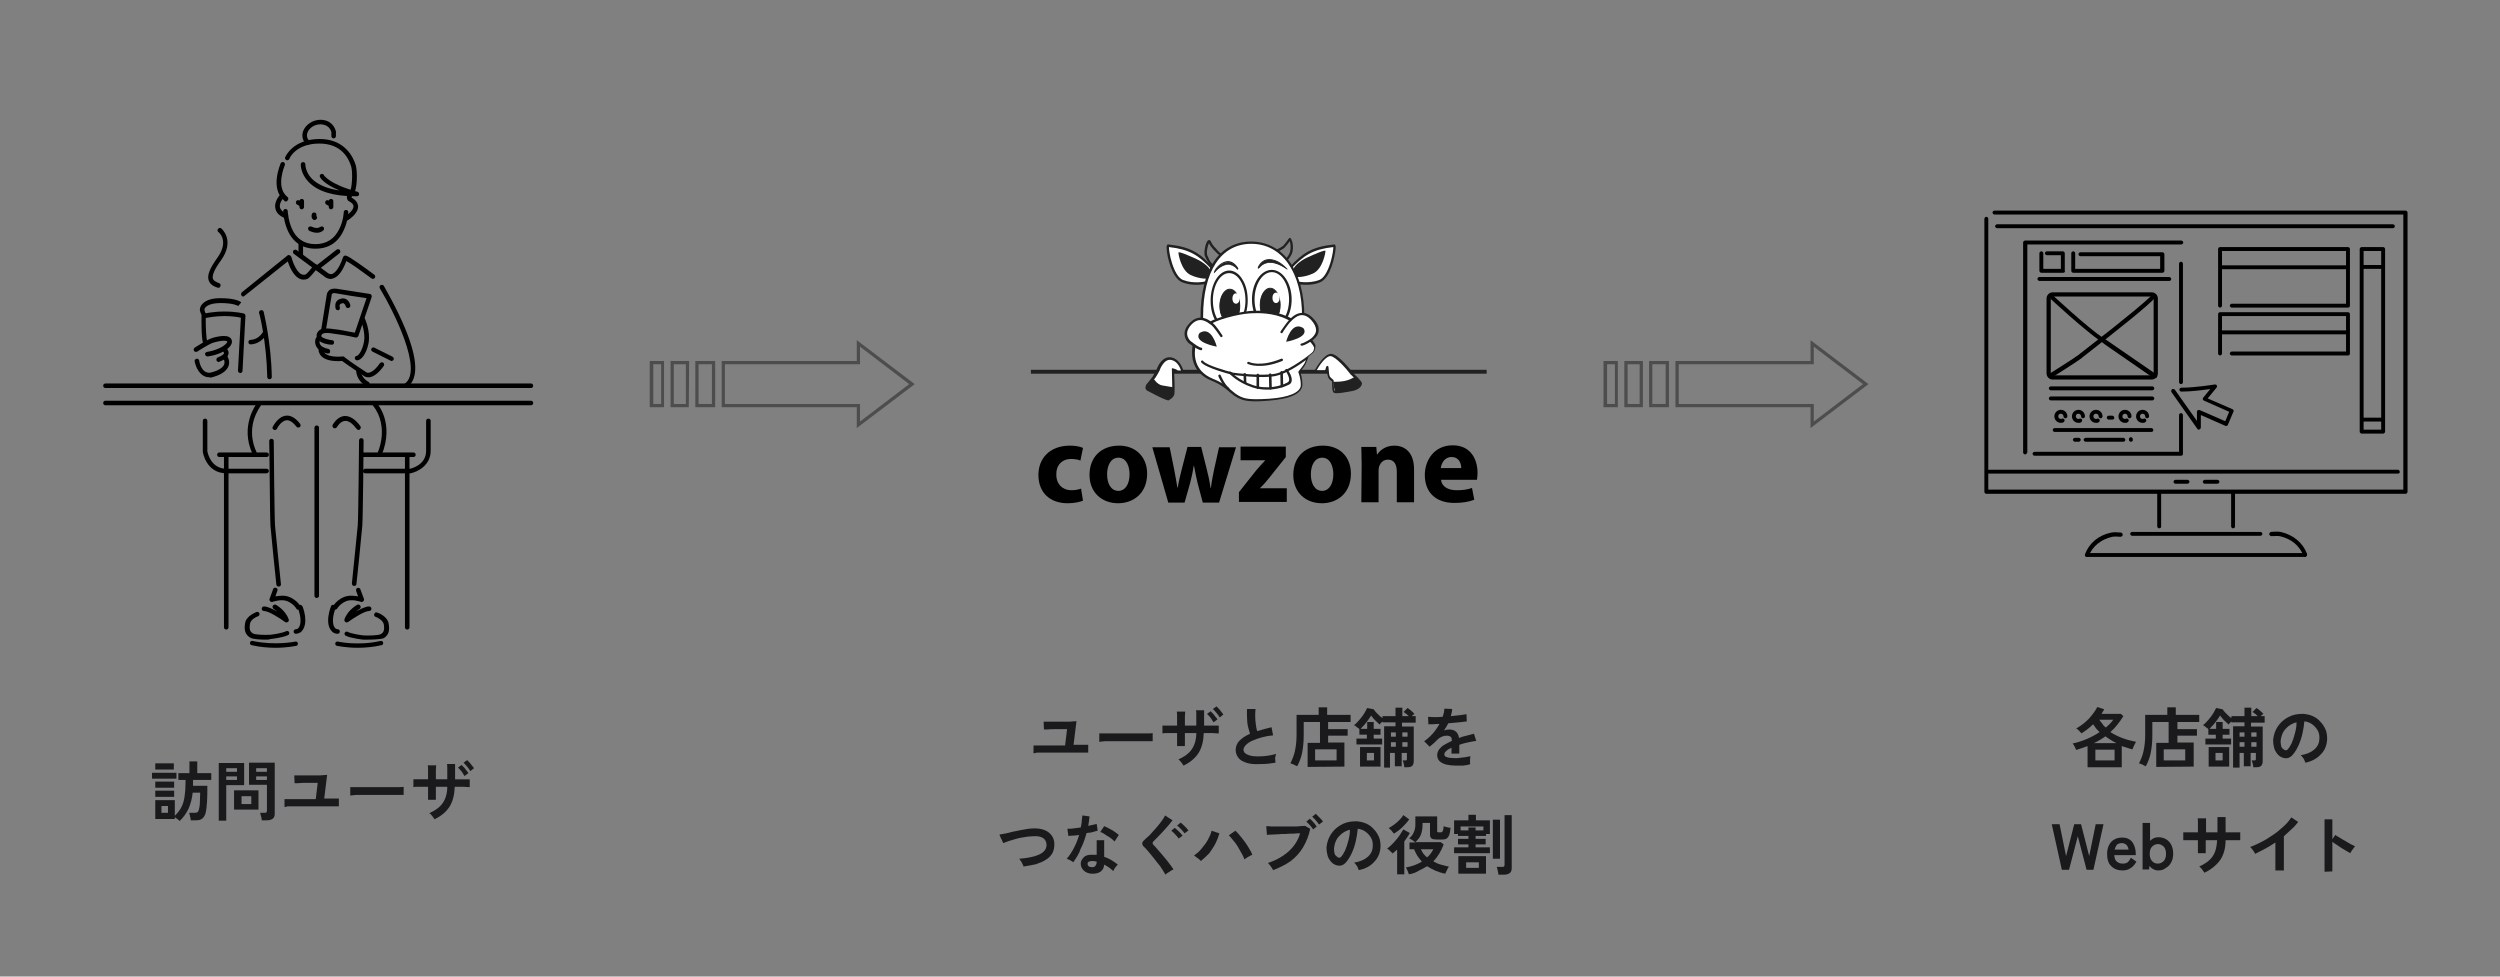<?xml version="1.0" encoding="utf-8"?>
<!-- Generator: Adobe Illustrator 28.0.0, SVG Export Plug-In . SVG Version: 6.00 Build 0)  -->
<svg version="1.1" id="レイヤー_1" xmlns="http://www.w3.org/2000/svg" xmlns:xlink="http://www.w3.org/1999/xlink" x="0px"
	 y="0px" width="768px" height="300px" viewBox="0 0 768 300" style="enable-background:new 0 0 768 300;" xml:space="preserve">
<rect x="0" y="0" width="768" height="300" fill="#808080" stroke="none"/>
<style type="text/css">
	.st0{fill:#1A1A1C;}
	.st1{fill:#212121;}
	.st2{fill:#FFFFFF;}
	.st3{fill:#4D4D4D;}
</style>
<g>
	<path class="st0" d="M46.7,239.2v-1.8h7.5v1.8H46.7z M55.2,252.2c-0.2-0.2-0.5-0.4-0.7-0.6c-0.3-0.2-0.6-0.4-0.8-0.6v0.6h-6v-5.8h6
		v4.8c0.8-0.8,1.5-1.6,2-2.6c0.5-0.9,0.8-2,1-3.3s0.3-2.8,0.3-4.5v-0.6h-2.2v-2.1h3.4v-3.6h2.4v3.6h4.3v2.1h-5.6v0.6
		c0,0.2,0,0.4,0,0.6c0,0.2,0,0.4,0,0.6h4.4c0,1.9,0,3.5-0.1,4.9c-0.1,1.3-0.2,2.5-0.4,3.3c-0.2,0.9-0.6,1.5-1.1,1.9s-1.2,0.5-2,0.5
		h-1.5c0-0.2,0-0.4-0.1-0.7s-0.1-0.6-0.2-0.9c-0.1-0.3-0.1-0.5-0.2-0.7h1.6c0.5,0,0.8-0.1,1-0.2c0.2-0.2,0.3-0.4,0.4-0.8
		c0.1-0.5,0.3-1.2,0.3-2.1s0.1-1.9,0.1-3.1h-2.3c-0.2,1.9-0.7,3.6-1.3,5C57.1,250,56.3,251.2,55.2,252.2z M47.7,242v-1.9h5.8v1.9
		H47.7z M47.7,244.8v-1.9h5.8v1.9H47.7z M47.7,236.4v-1.9h5.7v1.9H47.7z M49.6,249.7h2v-2.1h-2V249.7z"/>
	<path class="st0" d="M67.2,252.1v-17.7H75v6.8h-5.5v10.9H67.2z M69.5,237.1h3.3V236h-3.3V237.1z M69.5,239.6h3.3v-1.1h-3.3V239.6z
		 M71.9,248.7v-5.9h7.5v5.9H71.9z M74.2,247h3v-2.4h-3V247z M80.4,252c0-0.2,0-0.5-0.1-0.8s-0.1-0.6-0.2-0.8
		c-0.1-0.3-0.1-0.5-0.2-0.7h1.3c0.3,0,0.5,0,0.6-0.1s0.2-0.3,0.2-0.5v-8h-5.5v-6.8h7.9V250c0,0.7-0.2,1.2-0.6,1.5s-1,0.5-1.8,0.5
		H80.4z M78.7,237.1H82V236h-3.3V237.1z M78.7,239.6H82v-1.1h-3.3V239.6z"/>
	<path class="st0" d="M87.4,247.9v-2.4c0.3,0,0.7,0,1.3,0c0.6,0,1.3,0,2.1,0c0.8,0,1.6,0,2.5,0s1.7,0,2.6,0H97l0.6-5
		c-0.6,0-1.2,0-1.9,0c-0.7,0-1.4,0-2.1,0s-1.3,0-1.9,0.1c-0.5,0-0.9,0-1.2,0l-0.1-2.4c0.2,0,0.6,0,1.1,0s1.1,0,1.8,0
		c0.7,0,1.4,0,2.2,0c0.7,0,1.5,0,2.2,0s1.3,0,1.8-0.1c0.5,0,0.8,0,1-0.1l-0.9,7.3c0.7,0,1.4,0,2,0s1.2,0,1.6,0s0.8,0,0.9,0v2.4
		c-0.2,0-0.6,0-1.2,0s-1.2,0-2,0s-1.6,0-2.5,0s-1.7,0-2.6,0c-0.5,0-1.2,0-1.8,0s-1.4,0-2.1,0s-1.4,0-2,0s-1.2,0-1.6,0
		C87.9,247.9,87.6,247.9,87.4,247.9z"/>
	<path class="st0" d="M107.6,244.4c0-0.2,0-0.4,0-0.8c0-0.3,0-0.6,0-1c0-0.3,0-0.6,0-0.8c0.3,0,0.7,0,1.4,0c0.6,0,1.4,0,2.3,0
		s1.9,0,2.9,0s2.1,0,3.1,0s2,0,2.9,0s1.7,0,2.4,0c0.7,0,1.1,0,1.4-0.1c0,0.2,0,0.4,0,0.7s0,0.6,0,1c0,0.3,0,0.6,0,0.8
		c-0.3,0-0.8,0-1.5,0c-0.6,0-1.4,0-2.3,0s-1.8,0-2.7,0s-1.9,0-2.9,0s-1.9,0-2.8,0s-1.7,0-2.4,0C108.6,244.3,108,244.3,107.6,244.4z"
		/>
	<path class="st0" d="M133.5,251.7c-0.2-0.3-0.4-0.6-0.7-1s-0.6-0.7-0.9-0.9c1.8-0.8,3.2-1.8,4.1-3.1s1.4-3,1.4-5h-3.5v4h-2.4v-4
		c-1,0-1.9,0-2.8,0c-0.8,0-1.4,0-1.7,0.1v-2.4c0.2,0,0.5,0,0.9,0s1,0,1.6,0c0.6,0,1.3,0,2,0c0-1.1,0-2.1,0-2.8s0-1.2-0.1-1.5h2.6
		c0,0.3-0.1,0.8-0.1,1.5s0,1.7,0,2.8h3.5c0-0.5,0-1,0-1.6s0-1.2,0-1.8s0-1-0.1-1.3h2.5v4.7c1,0,1.9,0,2.7,0s1.4,0,1.8,0v2.4
		c-0.3,0-0.9,0-1.8-0.1c-0.8,0-1.8,0-2.8,0c-0.1,2.5-0.6,4.5-1.6,6.1S135.5,250.7,133.5,251.7z M142.7,238.4
		c-0.2-0.4-0.6-0.9-0.9-1.4c-0.4-0.5-0.8-0.9-1.1-1.2l1.1-0.8c0.2,0.2,0.4,0.4,0.7,0.7s0.5,0.6,0.8,1c0.3,0.3,0.5,0.6,0.6,0.8
		L142.7,238.4z M144.5,236.9c-0.2-0.4-0.6-0.9-1-1.4s-0.8-0.9-1.1-1.2l1.1-0.8c0.2,0.2,0.4,0.4,0.7,0.7s0.5,0.6,0.8,1
		c0.3,0.3,0.5,0.6,0.6,0.8L144.5,236.9z"/>
</g>
<g>
	<g>
		<path class="st0" d="M641.3,235.6v-6.4c-0.5,0.2-1.1,0.4-1.7,0.6c-0.6,0.2-1.2,0.4-1.8,0.6c-0.1-0.3-0.3-0.7-0.5-1.1
			c-0.2-0.4-0.4-0.7-0.6-0.9c1.5-0.3,3-0.8,4.4-1.4s2.7-1.3,3.9-2.1c-0.8-0.7-1.4-1.5-2-2.4c-1.1,1.1-2.3,2-3.6,2.8
			c-0.1-0.2-0.4-0.5-0.7-0.8s-0.6-0.6-0.9-0.7c1.4-0.8,2.6-1.7,3.8-2.9c1.1-1.2,2-2.4,2.7-3.7l2.1,0.7c-0.1,0.2-0.2,0.5-0.4,0.7
			c-0.1,0.2-0.3,0.5-0.4,0.7h5.9l0.8,0.7c-1.2,1.9-2.5,3.6-4,4.9c1.1,0.7,2.3,1.3,3.6,1.8s2.8,0.9,4.3,1.2c-0.1,0.2-0.3,0.4-0.4,0.7
			s-0.3,0.6-0.4,0.8c-0.1,0.3-0.2,0.5-0.3,0.8c-0.6-0.1-1.1-0.3-1.7-0.5c-0.6-0.2-1.1-0.3-1.6-0.5v6.5h-10.5V235.6z M643.2,228.3h7
			c-0.6-0.3-1.2-0.6-1.8-1s-1.1-0.7-1.6-1.1c-0.5,0.4-1.1,0.7-1.7,1.1C644.5,227.7,643.8,228,643.2,228.3z M643.7,233.6h5.9v-3.3
			h-5.9V233.6z M646.9,223.5c0.5-0.4,0.9-0.8,1.3-1.2c0.4-0.4,0.7-0.8,1-1.2h-4.3c0.3,0.4,0.6,0.9,1,1.3
			C646.1,222.8,646.5,223.2,646.9,223.5z"/>
		<path class="st0" d="M662.4,235.6v-7.4h3.8v-6.4h-5v4.2c0,2-0.2,3.8-0.5,5.3c-0.3,1.6-0.9,2.9-1.5,4.1c-0.3-0.1-0.6-0.3-1-0.5
			s-0.8-0.3-1.1-0.4c0.6-1.2,1.1-2.4,1.4-3.8c0.3-1.4,0.5-3,0.5-4.8v-6.3h6.8v-2.3h2.6v2.3h7.2v2.2h-6.7v2.2h6v2h-6v2.1h5v7.4
			L662.4,235.6L662.4,235.6z M664.7,233.6h6.6v-3.4h-6.6V233.6z"/>
		<path class="st0" d="M686,235.6v-12.5h3.5v-1.2h-4v-0.3c-0.2,0.2-0.3,0.4-0.5,0.5c-0.2,0.2-0.3,0.3-0.3,0.5
			c-0.3-0.2-0.6-0.5-0.9-0.8s-0.7-0.6-1-1s-0.6-0.7-0.8-1c-0.3,0.5-0.6,1-1,1.5s-0.7,1-1.1,1.4c-0.4,0.4-0.8,0.8-1.1,1.2h2v-2.1h2
			v2.1h2.1v1.8h-2.1v1.2h2.6v1.8h-7.9v-1.8h3.2v-1.2h-2.3V224c-0.1-0.1-0.2-0.3-0.5-0.4c-0.2-0.2-0.4-0.3-0.6-0.5
			c-0.2-0.2-0.4-0.3-0.6-0.3c0.4-0.3,0.8-0.6,1.2-1.1c0.4-0.4,0.8-0.9,1.2-1.4s0.7-1,1-1.5s0.5-0.9,0.7-1.3l2,0.4
			c0.2,0.3,0.4,0.6,0.7,0.9c0.3,0.3,0.6,0.6,1,1s0.7,0.6,1,0.8V220h4v-2.6h2.1v2.6h2c-0.3-0.2-0.5-0.5-0.8-0.7s-0.6-0.4-0.8-0.6
			l1.2-1.2c0.2,0.1,0.4,0.3,0.7,0.5s0.6,0.5,0.8,0.7s0.5,0.4,0.6,0.6c-0.1,0.1-0.2,0.2-0.4,0.3c-0.1,0.1-0.3,0.3-0.4,0.4h1.2v2h-4.2
			v1.2h3.6v10.7c0,0.6-0.2,1.1-0.5,1.4c-0.3,0.3-0.9,0.4-1.6,0.4h-0.8c0-0.2,0-0.4-0.1-0.7c0-0.3-0.1-0.6-0.2-0.8
			c-0.1-0.3-0.1-0.5-0.2-0.6h0.7c0.2,0,0.4,0,0.5-0.1s0.1-0.2,0.1-0.4v-1.8h-1.6v4.1h-2.1v-4.1H688v4.5h-2V235.6z M678.5,235.5v-6
			h6.3v6H678.5z M680.6,233.6h2.2v-2.3h-2.2V233.6z M688,226.3h1.5V225H688V226.3z M688,229.4h1.5V228H688V229.4z M691.6,226.3h1.6
			V225h-1.6V226.3z M691.6,229.4h1.6V228h-1.6V229.4z"/>
		<path class="st0" d="M708.2,234.3c-0.1-0.2-0.2-0.5-0.3-0.8s-0.3-0.6-0.5-0.8c-0.2-0.3-0.4-0.5-0.6-0.7c1.8-0.3,3.2-0.9,4.2-1.8
			s1.5-2,1.5-3.2c0.1-1-0.1-1.9-0.5-2.6s-1-1.4-1.7-1.9s-1.5-0.8-2.4-0.9c-0.1,1.2-0.3,2.5-0.6,3.8s-0.7,2.5-1.2,3.6
			s-1.1,2.1-1.8,2.9c-0.5,0.6-1.1,0.9-1.6,1s-1.1,0-1.6-0.2c-0.6-0.2-1.1-0.6-1.5-1.1s-0.8-1.1-1-1.9c-0.2-0.7-0.3-1.5-0.3-2.3
			c0.1-1.2,0.4-2.3,0.9-3.3s1.2-1.9,2-2.6s1.8-1.3,2.9-1.7c1.1-0.4,2.3-0.5,3.5-0.5c1,0.1,2,0.3,2.9,0.7s1.7,1,2.3,1.7
			c0.7,0.7,1.2,1.5,1.6,2.4c0.4,0.9,0.5,1.9,0.5,3c-0.1,1.8-0.7,3.4-1.9,4.6C711.8,233,710.2,233.9,708.2,234.3z M701.7,230.3
			c0.1,0.1,0.3,0.2,0.5,0.2s0.3-0.1,0.5-0.2c0.5-0.5,0.9-1.2,1.3-2c0.4-0.9,0.7-1.9,1-3s0.5-2.2,0.5-3.4c-0.9,0.2-1.7,0.6-2.5,1.2
			c-0.7,0.6-1.3,1.2-1.7,2s-0.6,1.7-0.7,2.6c0,0.6,0.1,1.2,0.2,1.6S701.3,230.1,701.7,230.3z"/>
		<path class="st0" d="M633.4,267.2l-3.1-14h2.4l2,9.8l2.5-9.8h2.1l2.5,9.8l2-9.8h2.4l-3.1,14H641l-2.7-10.3l-2.7,10.3H633.4z"/>
		<path class="st0" d="M652,267.4c-1.4,0-2.5-0.4-3.4-1.3c-0.9-0.8-1.3-2.1-1.3-3.8c0-1,0.2-1.9,0.6-2.7c0.4-0.8,0.9-1.3,1.6-1.7
			c0.7-0.4,1.5-0.6,2.4-0.6s1.7,0.2,2.3,0.6s1.1,1,1.4,1.8c0.3,0.7,0.5,1.6,0.5,2.5v0.5h-6.6c0.1,1,0.3,1.6,0.8,2s1,0.6,1.8,0.6
			c0.6,0,1.1-0.1,1.5-0.4s0.7-0.8,1-1.4l1.7,1.2c-0.5,0.9-1.1,1.6-1.8,2C653.8,267.2,652.9,267.4,652,267.4z M649.6,261h4.3
			c-0.1-0.6-0.3-1.1-0.7-1.5c-0.4-0.3-0.8-0.5-1.4-0.5c-0.6,0-1.1,0.2-1.5,0.5C650,259.9,649.8,260.4,649.6,261z"/>
		<path class="st0" d="M663,267.4c-0.5,0-1-0.1-1.5-0.4c-0.5-0.2-0.8-0.6-1.2-1l-0.1,1.1h-2v-14.3h2.3v5.5c0.3-0.3,0.7-0.6,1.1-0.8
			s0.9-0.3,1.4-0.3c0.9,0,1.7,0.2,2.4,0.6s1.2,1,1.6,1.7c0.4,0.8,0.6,1.7,0.6,2.7c0,1.1-0.2,2-0.6,2.7c-0.4,0.8-0.9,1.3-1.6,1.7
			C664.7,267.2,663.9,267.4,663,267.4z M662.9,265.3c0.7,0,1.3-0.3,1.8-0.8s0.7-1.3,0.7-2.2s-0.2-1.7-0.7-2.2s-1.1-0.8-1.8-0.8
			s-1.3,0.3-1.8,0.8s-0.7,1.3-0.7,2.2s0.2,1.7,0.7,2.2C661.6,265.1,662.2,265.3,662.9,265.3z"/>
		<path class="st0" d="M677.2,268.1c-0.2-0.3-0.4-0.6-0.7-1s-0.6-0.7-0.9-0.9c1.8-0.8,3.2-1.8,4.1-3.1c0.9-1.3,1.3-2.9,1.4-5h-3.5v4
			h-2.4v-4c-0.7,0-1.3,0-1.9,0c-0.6,0-1.1,0-1.6,0s-0.8,0-1,0v-2.4c0.1,0,0.4,0,0.9,0c0.4,0,1,0,1.6,0s1.3,0,2,0c0-0.6,0-1.2,0-1.8
			s0-1.1,0-1.5s0-0.8-0.1-1h2.6c0,0.2,0,0.5,0,1s0,1,0,1.5c0,0.6,0,1.2,0,1.8h3.5c0-0.5,0-1,0-1.6s0-1.2,0-1.8s0-1,0-1.3h2.5v4.7
			c0.7,0,1.3,0,1.9,0s1.1,0,1.6,0s0.8,0,1,0v2.4c-0.2,0-0.6,0-1,0c-0.5,0-1,0-1.6,0s-1.2,0-1.9,0c0,2.5-0.6,4.5-1.6,6
			S679.2,267.2,677.2,268.1z"/>
		<path class="st0" d="M699,267.5v-8.7c-1,0.7-2,1.3-3.1,1.9s-2.1,1.1-3.1,1.6c-0.1-0.2-0.3-0.4-0.4-0.7c-0.2-0.3-0.4-0.5-0.6-0.8
			c-0.2-0.3-0.4-0.5-0.6-0.6c1.2-0.4,2.4-1,3.6-1.6s2.4-1.4,3.6-2.2c1.2-0.8,2.2-1.7,3.2-2.6c1-0.9,1.7-1.8,2.3-2.7l2.1,1.4
			c-0.6,0.8-1.2,1.5-2,2.2s-1.6,1.5-2.4,2.2v10.5H699V267.5z"/>
		<path class="st0" d="M714.1,267.8v-16.1h2.4v6.1l0.9-1.3c0.3,0.2,0.7,0.5,1.3,0.8c0.5,0.3,1.1,0.7,1.7,1c0.6,0.4,1.2,0.7,1.7,1
			c0.6,0.3,1,0.5,1.4,0.7c-0.2,0.1-0.3,0.4-0.5,0.6s-0.4,0.6-0.6,0.8c-0.2,0.3-0.3,0.5-0.4,0.7c-0.3-0.2-0.7-0.4-1.2-0.7
			c-0.5-0.3-1-0.6-1.5-0.9s-1-0.7-1.5-1s-0.9-0.6-1.3-0.9v9.1L714.1,267.8L714.1,267.8z"/>
	</g>
</g>
<g>
	<path class="st0" d="M317.5,231.4V229c0.3,0,0.7,0,1.3,0c0.6,0,1.3,0,2.1,0c0.8,0,1.6,0,2.5,0s1.7,0,2.6,0h1.2l0.6-5
		c-0.6,0-1.2,0-1.9,0c-0.7,0-1.4,0-2.1,0s-1.3,0-1.9,0.1c-0.5,0-0.9,0-1.2,0l-0.1-2.4c0.2,0,0.6,0,1.1,0s1.1,0,1.8,0
		c0.7,0,1.4,0,2.2,0c0.7,0,1.5,0,2.2,0s1.3,0,1.8-0.1c0.5,0,0.8,0,1-0.1l-0.9,7.3c0.7,0,1.4,0,2,0s1.2,0,1.6,0s0.8,0,0.9,0v2.4
		c-0.2,0-0.6,0-1.2,0s-1.2,0-2,0s-1.6,0-2.5,0s-1.7,0-2.6,0c-0.5,0-1.2,0-1.8,0s-1.4,0-2.1,0s-1.4,0-2,0s-1.2,0-1.6,0
		C318,231.4,317.7,231.4,317.5,231.4z"/>
	<path class="st0" d="M337.7,227.9c0-0.2,0-0.4,0-0.8c0-0.3,0-0.6,0-1c0-0.3,0-0.6,0-0.8c0.3,0,0.7,0,1.4,0c0.6,0,1.4,0,2.3,0
		s1.9,0,2.9,0s2.1,0,3.1,0s2,0,2.9,0s1.7,0,2.4,0c0.7,0,1.1,0,1.4-0.1c0,0.2,0,0.4,0,0.7s0,0.6,0,1c0,0.3,0,0.6,0,0.8
		c-0.3,0-0.8,0-1.5,0c-0.6,0-1.4,0-2.3,0s-1.8,0-2.7,0s-1.9,0-2.9,0s-1.9,0-2.8,0s-1.7,0-2.4,0C338.7,227.8,338.1,227.8,337.7,227.9
		z"/>
	<path class="st0" d="M363.6,235.2c-0.2-0.3-0.4-0.6-0.7-1s-0.6-0.7-0.9-0.9c1.8-0.8,3.2-1.8,4.1-3.1s1.4-3,1.4-5H364v4h-2.4v-4
		c-1,0-1.9,0-2.8,0c-0.8,0-1.4,0-1.7,0.1v-2.4c0.2,0,0.5,0,0.9,0s1,0,1.6,0s1.3,0,2,0c0-1.1,0-2.1,0-2.8s0-1.2-0.1-1.5h2.6
		c0,0.3-0.1,0.8-0.1,1.5s0,1.7,0,2.8h3.5c0-0.5,0-1,0-1.6s0-1.2,0-1.8s0-1-0.1-1.3h2.5v4.7c1,0,1.9,0,2.7,0c0.8,0,1.4,0,1.8,0v2.4
		c-0.3,0-0.9,0-1.8-0.1c-0.8,0-1.8,0-2.8,0c-0.1,2.5-0.6,4.5-1.6,6.1S365.6,234.2,363.6,235.2z M372.8,221.9
		c-0.2-0.4-0.6-0.9-0.9-1.4c-0.4-0.5-0.8-0.9-1.1-1.2l1.1-0.8c0.2,0.2,0.4,0.4,0.7,0.7c0.3,0.3,0.5,0.6,0.8,1
		c0.3,0.3,0.5,0.6,0.6,0.8L372.8,221.9z M374.7,220.4c-0.2-0.4-0.6-0.9-1-1.4s-0.8-0.9-1.1-1.2l1.1-0.8c0.2,0.2,0.4,0.4,0.7,0.7
		c0.3,0.3,0.5,0.6,0.8,1c0.3,0.3,0.5,0.6,0.6,0.8L374.7,220.4z"/>
	<path class="st0" d="M391.8,234.3c-1.3,0.2-2.5,0.4-3.7,0.4s-2.3,0.1-3.3,0s-1.9-0.3-2.7-0.7c-0.8-0.3-1.4-0.8-1.8-1.4
		c-0.4-0.6-0.7-1.3-0.7-2.2c0-1.1,0.4-2.1,1.2-2.9c0.8-0.8,1.9-1.5,3.2-2.1c-0.2-0.6-0.4-1.3-0.6-2.1s-0.3-1.7-0.3-2.6
		s-0.1-1.9,0-2.9h2.6c-0.1,0.7-0.1,1.5-0.1,2.4c0,0.8,0.1,1.7,0.2,2.4c0.1,0.8,0.2,1.4,0.4,2c0.7-0.2,1.4-0.4,2.1-0.6
		s1.5-0.4,2.3-0.6l0.5,2.5c-1.2,0.1-2.3,0.3-3.4,0.6s-2,0.6-2.9,1s-1.5,0.8-2,1.3s-0.8,1-0.8,1.5c0,0.6,0.3,1,0.8,1.3
		s1.3,0.6,2.2,0.7c0.9,0.1,2,0.1,3.2,0s2.5-0.3,3.8-0.7c-0.1,0.3-0.2,0.8-0.3,1.3C391.8,233.5,391.8,234,391.8,234.3z"/>
	<path class="st0" d="M401.7,235.6v-7.4h3.8v-6.4h-5v4.2c0,2-0.2,3.8-0.5,5.3c-0.3,1.6-0.9,2.9-1.5,4.1c-0.3-0.1-0.6-0.3-1-0.5
		s-0.8-0.3-1.1-0.4c0.6-1.2,1.1-2.4,1.4-3.8c0.3-1.4,0.5-3,0.5-4.8v-6.3h6.8v-2.3h2.6v2.3h7.2v2.2H408v2.2h6v2h-6v2.1h5v7.4
		L401.7,235.6L401.7,235.6z M404,233.6h6.6v-3.4H404V233.6z"/>
	<path class="st0" d="M425.2,235.6v-12.5h3.5v-1.2h-4v-0.3c-0.2,0.2-0.3,0.4-0.5,0.5c-0.2,0.2-0.3,0.3-0.3,0.5
		c-0.3-0.2-0.6-0.5-0.9-0.8s-0.7-0.6-1-1s-0.6-0.7-0.8-1c-0.3,0.5-0.6,1-1,1.5s-0.7,1-1.1,1.4s-0.8,0.8-1.1,1.2h2v-2.1h2v2.1h2.1
		v1.8H422v1.2h2.6v1.8h-7.9v-1.8h3.2v-1.2h-2.3V224c-0.1-0.1-0.2-0.3-0.5-0.4c-0.2-0.2-0.4-0.3-0.6-0.5s-0.4-0.3-0.6-0.3
		c0.4-0.3,0.8-0.6,1.2-1.1c0.4-0.4,0.8-0.9,1.2-1.4c0.4-0.5,0.7-1,1-1.5s0.5-0.9,0.7-1.3l2,0.4c0.2,0.3,0.4,0.6,0.7,0.9
		c0.3,0.3,0.6,0.6,1,1s0.7,0.6,1,0.8V220h4v-2.6h2.1v2.6h2c-0.3-0.2-0.5-0.5-0.8-0.7s-0.6-0.4-0.8-0.6l1.2-1.2
		c0.2,0.1,0.4,0.3,0.7,0.5c0.3,0.2,0.6,0.5,0.8,0.7s0.5,0.4,0.6,0.6c-0.1,0.1-0.2,0.2-0.4,0.3c-0.1,0.1-0.3,0.3-0.4,0.4h1.2v2h-4.2
		v1.2h3.6v10.7c0,0.6-0.2,1.1-0.5,1.4c-0.3,0.3-0.9,0.4-1.6,0.4h-0.8c0-0.2,0-0.4-0.1-0.7c0-0.3-0.1-0.6-0.2-0.8
		c-0.1-0.3-0.1-0.5-0.2-0.6h0.7c0.2,0,0.4,0,0.5-0.1s0.1-0.2,0.1-0.4v-1.8h-1.6v4.1h-2.1v-4.1H427v4.5h-1.8V235.6z M417.8,235.5v-6
		h6.3v6H417.8z M419.9,233.6h2.2v-2.3h-2.2V233.6z M427.3,226.3h1.5V225h-1.5V226.3z M427.3,229.4h1.5V228h-1.5V229.4z M430.8,226.3
		h1.6V225h-1.6V226.3z M430.8,229.4h1.6V228h-1.6V229.4z"/>
	<path class="st0" d="M447.4,235.2c-1.1,0-2.1-0.1-3-0.3s-1.6-0.6-2.1-1c-0.5-0.5-0.8-1.1-0.8-1.9c0-0.6,0.2-1.2,0.6-1.8
		c0.4-0.5,0.9-1,1.6-1.4s1.5-0.8,2.3-1.2v-0.2c0-0.5-0.1-0.8-0.3-1c-0.2-0.2-0.5-0.3-0.9-0.4c-0.6,0-1.2,0-1.8,0.3
		c-0.6,0.2-1.1,0.6-1.7,1.2c-0.2,0.2-0.4,0.4-0.6,0.6c-0.3,0.2-0.5,0.5-0.8,0.7s-0.5,0.4-0.7,0.6l-1.7-1.7c0.9-0.6,1.8-1.4,2.6-2.3
		c0.8-0.9,1.5-1.9,2.1-3c-0.7,0-1.4,0-2,0.1c-0.6,0-1.1,0-1.4,0l-0.1-2.3c0.5,0,1.1,0.1,1.9,0.1s1.7,0,2.6-0.1
		c0.3-0.9,0.5-1.7,0.5-2.5l2.4,0.1c0,0.7-0.2,1.4-0.4,2.2c1-0.1,1.9-0.2,2.8-0.3c0.8-0.1,1.5-0.2,2-0.3l0.1,2.2
		c-0.4,0.1-0.9,0.1-1.5,0.2c-0.6,0.1-1.3,0.1-2,0.2c-0.7,0.1-1.5,0.1-2.2,0.2c-0.2,0.4-0.4,0.8-0.6,1.1c-0.2,0.4-0.5,0.7-0.7,1.1
		c0.5-0.2,1.1-0.3,1.6-0.3c0.8,0,1.5,0.2,2,0.6c0.5,0.4,0.9,1.1,1,2c0.7-0.3,1.5-0.5,2.3-0.7s1.5-0.4,2.3-0.6l0.7,2.2
		c-0.9,0.1-1.8,0.3-2.7,0.5c-0.9,0.2-1.7,0.4-2.5,0.7v2.7h-2.4v-1.8c-0.7,0.3-1.2,0.6-1.6,1c-0.4,0.3-0.6,0.7-0.6,1
		c0,0.5,0.3,0.8,0.8,0.9c0.5,0.2,1.4,0.3,2.5,0.3c0.5,0,1,0,1.5-0.1c0.6-0.1,1.1-0.1,1.7-0.2s1.1-0.2,1.5-0.3c0,0.2,0,0.4-0.1,0.8
		c0,0.3,0,0.7,0,1s0,0.6,0,0.7c-0.7,0.2-1.4,0.3-2.2,0.4C448.9,235.2,448.1,235.2,447.4,235.2z"/>
	<path class="st0" d="M314.4,266.2c0-0.2-0.1-0.5-0.3-0.8c-0.1-0.3-0.3-0.6-0.5-0.9s-0.4-0.6-0.5-0.7c1.7-0.1,3.3-0.4,4.5-0.7
		c1.3-0.4,2.3-0.8,2.9-1.4c0.7-0.6,1-1.3,1-2.2c-0.1-1.9-1.5-2.8-4.2-2.6c-0.4,0-0.9,0.1-1.5,0.1c-0.6,0.1-1.2,0.2-1.9,0.3
		c-0.7,0.1-1.4,0.3-2.1,0.5s-1.4,0.4-2,0.6s-1.1,0.4-1.6,0.6c0,0-0.1-0.2-0.2-0.4s-0.2-0.6-0.4-0.9s-0.3-0.6-0.4-0.9
		s-0.2-0.4-0.2-0.4c0.4-0.1,0.9-0.2,1.6-0.3s1.4-0.3,2.1-0.5c0.8-0.2,1.6-0.3,2.4-0.5c0.8-0.1,1.5-0.3,2.2-0.4
		c0.7-0.1,1.3-0.2,1.8-0.2c1.5-0.1,2.8,0.1,3.8,0.5s1.7,1,2.2,1.7c0.5,0.7,0.8,1.6,0.8,2.6c0,1.1-0.2,2-0.6,2.8
		c-0.5,0.8-1.1,1.5-2,2c-0.9,0.6-1.9,1-3.1,1.4C317.2,265.7,315.8,266,314.4,266.2z"/>
	<path class="st0" d="M329.7,264.9c-0.2-0.2-0.5-0.4-0.9-0.6s-0.8-0.4-1.1-0.5c0.8-0.9,1.6-2.1,2.2-3.3c0.7-1.3,1.2-2.6,1.6-4
		c-0.7,0.1-1.3,0.2-1.9,0.2s-1,0.1-1.4,0.1l-0.3-2.2c0.5,0,1.1,0,1.8-0.1c0.7-0.1,1.5-0.2,2.3-0.3c0.1-0.6,0.3-1.2,0.3-1.9
		c0.1-0.6,0.1-1.2,0.2-1.8l2.2,0.3c-0.1,1-0.2,2-0.4,2.9c0.5-0.1,0.9-0.2,1.4-0.3c0.4-0.1,0.8-0.2,1.2-0.3l0.3,2.1
		c-0.4,0.1-0.9,0.2-1.5,0.4s-1.2,0.2-1.9,0.3c-0.5,1.7-1,3.3-1.8,4.8C331.5,262.3,330.6,263.6,329.7,264.9z M335.3,268.4
		c-1-0.1-1.8-0.4-2.4-1s-0.9-1.3-0.9-2.1c0-0.8,0.4-1.4,1-2s1.6-0.8,2.8-0.7c0.2,0,0.4,0,0.6,0s0.4,0,0.5,0v-4.5h2.3v5.1
		c0.8,0.3,1.5,0.6,2.2,1s1.3,0.9,2,1.4c-0.2,0.2-0.5,0.5-0.8,0.9s-0.5,0.8-0.6,1.1c-0.4-0.4-0.9-0.8-1.3-1.1s-1-0.6-1.5-0.9
		C339.1,267.5,337.7,268.5,335.3,268.4z M335.4,266.4c0.5,0,0.9-0.1,1.1-0.4s0.4-0.6,0.4-1.2v-0.1c-0.4-0.1-0.8-0.2-1.3-0.2
		s-0.8,0.1-1.1,0.2s-0.4,0.4-0.4,0.7c0,0.3,0.1,0.5,0.3,0.7C334.7,266.3,335,266.4,335.4,266.4z M342.4,258.5
		c-0.2-0.2-0.5-0.5-0.9-0.8s-0.7-0.6-1.2-0.8c-0.4-0.3-0.8-0.5-1.2-0.8s-0.8-0.4-1.1-0.5l1.2-1.8c0.3,0.1,0.7,0.3,1.1,0.5
		s0.9,0.5,1.3,0.7s0.8,0.5,1.2,0.8c0.4,0.3,0.7,0.5,0.9,0.7L342.4,258.5z"/>
	<path class="st0" d="M358,268.7c-0.2-0.5-0.6-1-1-1.7s-0.9-1.3-1.4-1.9s-1-1.3-1.5-1.9s-1-1.2-1.4-1.7s-0.8-0.9-1.1-1.2
		c-0.5-0.4-0.7-0.8-0.7-1.2c0-0.3,0.2-0.7,0.7-1.1c0.3-0.3,0.7-0.7,1.2-1.1s0.9-1,1.4-1.5s1-1.1,1.5-1.7c0.5-0.6,0.9-1.1,1.3-1.7
		c0.4-0.5,0.7-1,0.9-1.5l2.3,1.5c-0.3,0.4-0.7,0.9-1.2,1.5s-1.1,1.2-1.6,1.8c-0.6,0.6-1.1,1.2-1.7,1.8s-1,1-1.4,1.4
		c-0.3,0.3-0.3,0.6,0,1c0.3,0.3,0.7,0.7,1.1,1.2s0.9,1,1.4,1.6s1,1.2,1.5,1.8c0.5,0.6,0.9,1.2,1.3,1.7s0.7,1,0.9,1.3
		c-0.2,0.1-0.5,0.2-0.8,0.4c-0.3,0.2-0.6,0.4-0.9,0.6C358.4,268.3,358.2,268.5,358,268.7z M362.1,257.6c-0.3-0.4-0.6-0.8-1.1-1.3
		c-0.4-0.5-0.8-0.8-1.2-1.1l1.1-0.9c0.2,0.2,0.4,0.4,0.8,0.7c0.3,0.3,0.6,0.6,0.9,0.9c0.3,0.3,0.5,0.6,0.7,0.8L362.1,257.6z
		 M363.9,256c-0.3-0.4-0.6-0.8-1.1-1.3s-0.8-0.8-1.2-1.1l1.1-0.9c0.2,0.2,0.5,0.4,0.8,0.7s0.6,0.6,0.9,0.9c0.3,0.3,0.5,0.6,0.7,0.8
		L363.9,256z"/>
	<path class="st0" d="M368.9,264.5c-0.2-0.3-0.6-0.6-1-0.9s-0.8-0.6-1.1-0.8c0.9-0.6,1.7-1.3,2.4-2.2s1.4-1.7,1.9-2.7
		c0.5-0.9,0.9-1.8,1.1-2.7l2.4,0.8c-0.3,1.1-0.7,2.1-1.2,3.1s-1.2,2-1.9,3C370.6,263,369.8,263.8,368.9,264.5z M382.3,264
		c-0.2-0.6-0.5-1.2-0.9-1.9c-0.4-0.7-0.8-1.4-1.2-2.1c-0.4-0.7-0.9-1.3-1.4-1.9s-0.9-1.1-1.3-1.5l2-1.4c0.5,0.4,0.9,0.9,1.4,1.5
		s1,1.2,1.5,1.9c0.5,0.7,0.9,1.3,1.3,2s0.8,1.3,1,2c-0.3,0.1-0.7,0.3-1.2,0.6C383.1,263.4,382.7,263.7,382.3,264z"/>
	<path class="st0" d="M391.1,267.3c-0.1-0.2-0.2-0.4-0.4-0.7c-0.2-0.3-0.4-0.6-0.6-0.8c-0.2-0.3-0.4-0.5-0.6-0.7
		c2.5-0.8,4.6-2,6.3-3.5c1.7-1.5,2.9-3.3,3.6-5.6c-0.6,0-1.3,0-2.1,0.1c-0.8,0-1.6,0-2.4,0.1c-0.8,0-1.6,0-2.4,0.1
		c-0.8,0-1.4,0.1-2,0.1s-1,0-1.3,0.1l-0.2-2.7c0.4,0,0.9,0,1.5,0.1c0.6,0,1.3,0,2.1,0c0.8,0,1.5,0,2.4,0c0.8,0,1.6,0,2.3,0
		c0.8,0,1.4,0,2.1-0.1c0.6,0,1.1-0.1,1.5-0.1l1.6,0.9c-0.4,2.1-1.2,4-2.2,5.7s-2.3,3.1-3.9,4.3C394.8,265.7,393,266.6,391.1,267.3z
		 M403.4,254.8c-0.3-0.4-0.6-0.9-1-1.3c-0.4-0.5-0.8-0.8-1.1-1.1l1.1-0.9c0.2,0.2,0.4,0.4,0.7,0.7c0.3,0.3,0.6,0.6,0.8,0.9
		s0.5,0.6,0.6,0.8L403.4,254.8z M405.2,253.3c-0.3-0.4-0.6-0.9-1-1.3c-0.4-0.5-0.8-0.8-1.1-1.1l1.1-0.9c0.2,0.2,0.4,0.4,0.7,0.7
		c0.3,0.3,0.6,0.6,0.9,0.9c0.3,0.3,0.5,0.6,0.6,0.8L405.2,253.3z"/>
	<path class="st0" d="M417.4,267.3c-0.1-0.2-0.2-0.5-0.3-0.8c-0.1-0.3-0.3-0.6-0.5-0.8c-0.2-0.3-0.4-0.5-0.6-0.7
		c1.8-0.3,3.2-0.9,4.2-1.8s1.5-2,1.5-3.2c0.1-1-0.1-1.9-0.5-2.6s-1-1.4-1.7-1.9s-1.5-0.8-2.4-0.9c-0.1,1.2-0.3,2.5-0.6,3.8
		c-0.3,1.3-0.7,2.5-1.2,3.6s-1.1,2.1-1.8,2.9c-0.5,0.6-1.1,0.9-1.6,1s-1.1,0-1.6-0.2c-0.6-0.2-1.1-0.6-1.5-1.1s-0.8-1.1-1-1.9
		c-0.2-0.7-0.3-1.5-0.3-2.3c0.1-1.2,0.4-2.3,0.9-3.3s1.2-1.9,2-2.6s1.8-1.3,2.9-1.7s2.3-0.5,3.5-0.5c1,0.1,2,0.3,2.9,0.7
		s1.7,1,2.3,1.7c0.7,0.7,1.2,1.5,1.6,2.4s0.5,1.9,0.5,3c-0.1,1.8-0.7,3.4-1.9,4.6C421.1,266,419.5,266.9,417.4,267.3z M410.9,263.3
		c0.1,0.1,0.3,0.2,0.5,0.2s0.3-0.1,0.5-0.2c0.5-0.5,0.9-1.2,1.3-2c0.4-0.9,0.7-1.9,1-3s0.5-2.2,0.5-3.4c-0.9,0.2-1.7,0.6-2.5,1.2
		c-0.7,0.6-1.3,1.2-1.7,2c-0.4,0.8-0.6,1.7-0.7,2.6c0,0.6,0.1,1.2,0.2,1.6S410.6,263.1,410.9,263.3z"/>
	<path class="st0" d="M429.2,268.6V261c-0.2,0.2-0.5,0.4-0.7,0.6s-0.5,0.4-0.7,0.6c-0.1-0.2-0.3-0.3-0.5-0.5s-0.4-0.4-0.6-0.6
		s-0.4-0.3-0.6-0.4c0.4-0.3,0.9-0.7,1.3-1.1c0.5-0.5,1-1,1.4-1.5c0.5-0.5,0.9-1.1,1.3-1.7s0.7-1.1,1-1.6l2,1.1
		c-0.3,0.5-0.5,0.9-0.8,1.3s-0.6,0.9-0.9,1.3v10.1L429.2,268.6L429.2,268.6z M428.2,256.1c-0.2-0.3-0.4-0.5-0.7-0.9
		c-0.3-0.3-0.6-0.6-0.9-0.8c0.6-0.3,1.1-0.7,1.7-1.1s1.1-0.9,1.6-1.4s0.9-1,1.2-1.5l1.8,1.3c-0.4,0.6-0.8,1.1-1.4,1.7
		c-0.5,0.6-1.1,1.1-1.7,1.6C429.3,255.4,428.7,255.8,428.2,256.1z M432.8,268.6c-0.1-0.3-0.2-0.7-0.4-1.1c-0.2-0.4-0.3-0.7-0.5-1
		c0.9-0.2,1.8-0.4,2.6-0.7s1.6-0.7,2.3-1.1c-0.5-0.6-1-1.2-1.4-1.8c-0.4-0.7-0.7-1.3-1-2H433v-2.1h1.8c-0.2-0.2-0.5-0.4-0.9-0.7
		c-0.3-0.2-0.7-0.4-1-0.6c0.7-0.5,1.1-1.1,1.4-1.8c0.3-0.6,0.5-1.4,0.5-2.4v-2.5h6.7v4.5c0,0.2,0,0.3,0.1,0.3
		c0.1,0.1,0.2,0.1,0.4,0.1h0.5c0.2,0,0.4,0,0.5-0.1s0.2-0.3,0.3-0.5s0.1-0.7,0.2-1.3c0.2,0.1,0.6,0.2,1,0.3s0.8,0.2,1.1,0.2
		c-0.1,1-0.2,1.7-0.4,2.2c-0.2,0.5-0.5,0.9-0.8,1.1s-0.8,0.3-1.3,0.3h-1.7c-0.8,0-1.3-0.1-1.6-0.3c-0.3-0.2-0.5-0.6-0.5-1.1v-3.7
		H437v0.7c0,1.1-0.2,2.1-0.5,2.9s-0.9,1.6-1.7,2.3h7.8l0.9,0.7c-0.8,2.1-1.8,3.8-3.2,5.2c0.7,0.4,1.5,0.8,2.3,1s1.7,0.5,2.5,0.6
		c-0.2,0.3-0.4,0.6-0.6,1.1c-0.2,0.4-0.4,0.8-0.5,1.1c-1.1-0.2-2-0.5-3-0.9c-0.9-0.4-1.8-0.9-2.6-1.4c-0.8,0.5-1.7,1-2.6,1.4
		C434.9,268.1,433.9,268.4,432.8,268.6z M438.4,263.4c0.8-0.7,1.5-1.6,1.9-2.5h-3.8c0.2,0.5,0.5,0.9,0.8,1.4
		C437.7,262.7,438,263.1,438.4,263.4z"/>
	<path class="st0" d="M446.7,262.1v-1.8h4.4v-0.9h-3.2v-1.7h3.2v-0.9h-3.2v-0.6h-1.2V252h4.4v-1.7h2.3v1.7h4.3v4.2h-1.2v0.6h-3.2
		v0.9h3.1v1.7h-3.1v0.9h4.4v1.8H446.7z M448,268.4V263h8.5v5.4H448z M448.6,255.1h2.5v-0.9h2.2v0.9h2.4v-1.2h-7v1.2H448.6z
		 M450.4,266.6h3.9v-1.7h-3.9V266.6z M458.6,263.8v-12h2.2v12H458.6z M460.3,268.7c0-0.2,0-0.5-0.1-0.8s-0.1-0.6-0.2-0.9
		s-0.1-0.5-0.2-0.7h1.7c0.3,0,0.4,0,0.5-0.1s0.2-0.2,0.2-0.5v-15.3h2.2v16.3c0,0.7-0.2,1.2-0.6,1.5s-1,0.5-1.7,0.5H460.3z"/>
</g>
<g>
	<g>
		<rect x="316.7" y="113.6" class="st1" width="140" height="1.2"/>
		<g>
			<path class="st2" d="M363.3,114.2c0,0-0.7-3.3-3.4-4c-2.7-0.6-4.1,3.2-4.1,3.2s-1.1,2-1.3,2.4s-2,2.6-2,2.6s-0.5,0.8,0.1,1.2
				s5.9,3.2,6.4,3c0.5-0.3,1.3-0.8,1.5-1.7s-0.1-7.3-0.1-7.3s1.1,0.3,1.2,0.6C361.6,114.2,363.3,114.2,363.3,114.2z"/>
			<path class="st1" d="M359,123c-0.3,0-1.1-0.2-3.3-1.3c-1.4-0.7-2.9-1.5-3.3-1.7c-0.3-0.2-0.4-0.4-0.5-0.7c-0.1-0.5,0.2-1,0.2-1.1
				l0,0c0.5-0.6,1.8-2.2,2-2.5s1-1.8,1.3-2.4c0.1-0.4,1.6-4.1,4.5-3.5c2.9,0.7,3.6,4.1,3.7,4.3l0.1,0.4h-0.5c-1.8,0.1-1.8,0-2-0.1
				l-0.1-0.1l0,0c-0.1-0.1-0.2-0.1-0.4-0.2c0.1,1.6,0.2,6,0.1,6.8s-0.7,1.5-1.7,2C359.2,122.9,359.1,123,359,123z M352.8,118.6
				c-0.1,0.1-0.2,0.3-0.1,0.5c0,0,0,0.1,0.1,0.2c1,0.6,5.4,2.9,6.1,2.9c0.5-0.3,1.1-0.7,1.2-1.4c0.1-0.7-0.1-5.4-0.1-7.2v-0.5
				l0.5,0.1c0.4,0.1,1,0.3,1.3,0.6c0.2,0,0.6,0,1,0c-0.3-0.9-1.1-2.8-2.9-3.2c-2.3-0.6-3.6,3-3.6,3v0.1c0,0.1-1.1,2-1.4,2.4
				S353,118.4,352.8,118.6z"/>
		</g>
		<path class="st1" d="M354.3,116.2c0,0,1.1,1.9,2.7,2.2s3.7,0.6,3.7,0.6l-0.5,2.9l-1.4,0.7l-6.1-3l-0.2-0.8L354.3,116.2z"/>
		<g>
			<path class="st2" d="M403.9,114.1c0,0,2.7-5,4.8-5c2.1,0,6.5,5.7,6.5,5.7s2.7,2.5,2.7,2.9s-0.6,1.7-3.1,2.1s-4.8,0.8-5,0.3
				c-0.3-0.6-0.3-3.1-0.3-3.1s-1-0.7-1.3-1.3c-0.3-0.6-0.4-3.1-0.4-3.1l-0.4,1.3L403.9,114.1z"/>
			<path class="st1" d="M410.7,120.8c-0.7,0-1.1-0.1-1.2-0.5c-0.3-0.5-0.3-2.4-0.3-3.1c-0.3-0.2-1-0.8-1.2-1.3
				c-0.1-0.3-0.3-1-0.3-1.7c-0.1,0-0.1,0.1-0.2,0.1l-3.4,0.1c-0.1,0-0.2-0.1-0.3-0.2c-0.1-0.1-0.1-0.2,0-0.3
				c0.3-0.5,2.8-5.2,5.1-5.2c2.2,0,6.2,5.2,6.8,5.9c2.7,2.6,2.7,3,2.7,3.2c0,0.5-0.6,2-3.4,2.4l-0.5,0.1
				C412.7,120.6,411.5,120.8,410.7,120.8z M407.8,112.4L407.8,112.4c0.2,0,0.3,0.2,0.3,0.3c0.1,1,0.2,2.6,0.4,2.9
				c0.2,0.4,0.9,0.9,1.1,1.1c0.1,0.1,0.1,0.2,0.1,0.3c0,1,0.1,2.6,0.2,2.9c0.3,0.3,2.5-0.1,4.2-0.4l0.5-0.1c2.2-0.4,2.7-1.4,2.8-1.7
				c-0.2-0.3-1.4-1.7-2.5-2.7l0,0c-1.2-1.6-4.7-5.6-6.2-5.6c-1.4,0-3.3,2.7-4.2,4.3h2.6l0.3-1C407.5,112.5,407.6,112.4,407.8,112.4z
				"/>
		</g>
		<path class="st1" d="M409.5,117.3c2.6,0,4.6-0.2,6.6-1.5c1.9,1.2,1.7,2.6,1.7,2.6l-2.7,1.6l-4,0.4L410,120l-0.4-2.2L409.5,117.3z"
			/>
		<g>
			<path class="st1" d="M369.4,114.4C369.3,114.4,369.3,114.4,369.4,114.4c-0.1-0.1-0.1-0.2-0.1-0.2s1-1.1,1.1-2.3
				c0.1-1.2-0.7-2.4-0.7-2.4c0-0.1,0-0.1,0-0.2c0.1,0,0.1,0,0.2,0c0,0.1,0.8,1.3,0.7,2.6C370.5,113.2,369.5,114.3,369.4,114.4
				L369.4,114.4z"/>
			<g>
				<path class="st2" d="M396.4,82.3c3.9-4.2,6.8-6.1,13.4-6.7c0.5,0.3-0.9,9.5-4.4,10.9s-7.2,0.5-7.2,0.5"/>
				<path class="st1" d="M401.1,87.5c-1.7,0-2.9-0.3-3-0.3c-0.2-0.1-0.3-0.3-0.3-0.5s0.3-0.3,0.5-0.3c0,0,3.6,0.9,7-0.4
					c1.3-0.5,2.5-2.4,3.4-5.3c0.7-2.3,0.9-4.2,0.9-4.8c-6.4,0.7-9.1,2.6-12.9,6.6c-0.1,0.2-0.4,0.2-0.5,0c-0.2-0.1-0.2-0.4,0-0.5
					c3.9-4.2,6.8-6.2,13.6-6.9c0.1,0,0.2,0,0.2,0c0.2,0.1,0.4,0.4,0.3,1.4c-0.2,2.3-1.6,8.9-4.7,10.2
					C404,87.4,402.4,87.5,401.1,87.5z"/>
			</g>
			<g>
				<path class="st2" d="M372.2,82.3c-3.9-4.2-6.8-6.1-13.4-6.7c-0.5,0.3,0.9,9.5,4.4,10.9s7.2,0.5,7.2,0.5"/>
				<path class="st1" d="M367.5,87.5c-1.3,0-2.9-0.2-4.4-0.8c-3.1-1.3-4.6-7.9-4.7-10.2c-0.1-1,0.1-1.2,0.3-1.4c0.1,0,0.1-0.1,0.2,0
					c6.8,0.7,9.7,2.6,13.6,6.9c0.1,0.2,0.1,0.4,0,0.5c-0.2,0.1-0.4,0.1-0.5,0c-3.7-4-6.5-5.9-12.9-6.6c0,0.6,0.2,2.6,0.9,4.8
					c0.9,2.9,2.1,4.8,3.4,5.3c3.3,1.3,6.9,0.5,7,0.4c0.2-0.1,0.4,0.1,0.5,0.3c0.1,0.2-0.1,0.4-0.3,0.5
					C370.4,87.2,369.2,87.5,367.5,87.5z"/>
			</g>
			<path class="st1" d="M397.3,83c0-1.1,2.1-2.9,4.3-3.9c2.2-1,5.6-2.5,5.6-2c0,0.4-0.8,5.5-3.8,6.9s-5.6,1.1-5.6,1.1L397.3,83z"/>
			<path class="st1" d="M371.9,83.5c0-1.1-2.1-2.9-4.3-3.9c-2.2-1-5.6-2.5-5.6-2c0,0.4,0.8,5.5,3.8,6.9s5.6,1.1,5.6,1.1L371.9,83.5z
				"/>
			<path class="st1" d="M395.2,80.2c-0.1,0-0.2,0-0.3-0.1c-0.1-0.1-0.1-0.4,0-0.5c0,0,0.8-0.8,1.2-1.7c0.4-0.8,0.5-2.4,0.2-3.5
				c0-0.1-0.1-0.2-0.1-0.3c-0.1,0.1-0.2,0.2-0.2,0.3c-0.4,0.6-0.9,1.1-1.3,1.6c-0.7,0.7-2.4,1.4-2.5,1.5c-0.2,0.1-0.4,0-0.5-0.2
				s0-0.4,0.2-0.5c0.5-0.2,1.8-0.9,2.3-1.3c0.4-0.4,0.8-1,1.2-1.5c0.2-0.3,0.4-0.6,0.6-0.8c0.1-0.1,0.2-0.2,0.3-0.1
				c0.1,0,0.2,0.1,0.3,0.2c0.2,0.5,0.3,0.7,0.4,1c0.3,1.1,0.3,2.9-0.3,4c-0.5,1-1.3,1.8-1.3,1.8C395.4,80.2,395.3,80.2,395.2,80.2z"
				/>
			<path class="st1" d="M372.8,82c-0.1,0-0.1,0-0.2,0c-1.2-0.7-1.7-1.8-2.3-3l-0.1-0.2c-0.4-0.8-0.1-2.3,0-2.8c0.1-0.6,0.5-2,1-2.2
				c0.2-0.1,0.4-0.1,0.5,0s0.2,0.2,0.3,0.4c0.4,0.9,0.8,1.4,1.4,2c0.2,0.2,0.4,0.4,0.6,0.7c0.8,0.9,1.9,1.6,1.9,1.6
				c0.2,0.1,0.2,0.3,0.1,0.5s-0.3,0.2-0.5,0.1c0,0-1.2-0.8-2.1-1.8c-0.2-0.2-0.4-0.4-0.6-0.6c-0.5-0.6-1-1.1-1.4-2
				c-0.4,0.7-0.9,3-0.5,3.8l0.1,0.2c0.5,1.2,0.9,2.1,2,2.7c0.2,0.1,0.2,0.3,0.1,0.5C373.1,81.9,372.9,82,372.8,82z"/>
			<g>
				<path class="st2" d="M400.4,97.3c0-14-6.4-22.7-16-22.7s-15.2,8.7-15.2,22.7s5.9,10.1,15.5,10.1S400.4,111.3,400.4,97.3z"/>
				<path class="st1" d="M393.6,108.3c-1.1,0-2.3-0.1-3.7-0.2c-1.5-0.1-3.3-0.3-5.2-0.3c-1.9,0-3.6,0.1-5.2,0.3
					c-3.6,0.3-6.4,0.5-8.3-1.2c-1.7-1.5-2.4-4.5-2.4-9.6c0-7,1.4-12.8,4-16.8c2.7-4.1,6.7-6.3,11.5-6.3c10,0,16.4,9.1,16.4,23.1
					c0,5-0.8,8-2.5,9.6C397.1,108,395.5,108.3,393.6,108.3z M384.7,107c1.9,0,3.7,0.2,5.2,0.3c3.5,0.3,6.2,0.5,7.9-1
					c1.5-1.4,2.2-4.2,2.2-9c0-6.8-1.5-12.4-4.3-16.4c-2.8-3.9-6.7-6-11.3-6c-9.3,0-14.8,8.4-14.8,22.3c0,4.8,0.7,7.6,2.2,9
					c1.6,1.5,4.3,1.3,7.7,1C381,107.2,382.8,107,384.7,107z"/>
			</g>
			<path class="st1" d="M390.7,101.1c-3.3,0-6.1-4.1-6.1-9.1s2.7-9.1,6.1-9.1c3.3,0,6.1,4.1,6.1,9.1C396.8,97,394,101.1,390.7,101.1
				z M390.7,83.6c-2.9,0-5.3,3.8-5.3,8.4s2.4,8.4,5.3,8.4s5.3-3.8,5.3-8.4S393.6,83.6,390.7,83.6z"/>
			<path class="st1" d="M377.6,101.5c-1.6,0-3.1-1-4.1-2.8c-1.1-1.7-1.6-4-1.6-6.4s0.6-4.7,1.6-6.4c1.1-1.8,2.6-2.8,4.1-2.8
				s3.1,1,4.1,2.8c1.1,1.7,1.6,4,1.6,6.4s-0.6,4.7-1.6,6.4C380.6,100.5,379.2,101.5,377.6,101.5z M377.6,83.9c-2.8,0-5,3.8-5,8.4
				s2.3,8.4,5,8.4s5-3.8,5-8.4S380.4,83.9,377.6,83.9z"/>
			<g>
				<ellipse class="st1" cx="390.2" cy="93.7" rx="3.1" ry="5.1"/>
				<path class="st1" d="M390.2,99c-1.8,0-3.2-2.4-3.2-5.3s1.4-5.3,3.2-5.3c1.8,0,3.2,2.4,3.2,5.3S392,99,390.2,99z M390.2,88.7
					c-1.6,0-2.9,2.2-2.9,5s1.3,5,2.9,5s2.9-2.2,2.9-5S391.8,88.7,390.2,88.7z"/>
			</g>
			<g>
				<ellipse class="st1" cx="377.8" cy="94" rx="3.1" ry="5.1"/>
				<path class="st1" d="M377.8,99.3c-1.8,0-3.2-2.4-3.2-5.3s1.4-5.3,3.2-5.3c1.8,0,3.2,2.4,3.2,5.3S379.6,99.3,377.8,99.3z
					 M377.8,89c-1.6,0-2.9,2.2-2.9,5s1.3,5,2.9,5s2.9-2.2,2.9-5C380.7,91.3,379.4,89,377.8,89z"/>
			</g>
			<g>
				<path class="st1" d="M386.8,82.3c0,0,2.6-4,8.6,0.4c-0.9-0.9-2.8-2.9-5.4-2.9s-3.4,2.4-3.4,2.4s-0.1,0.2,0,0.2
					C386.7,82.5,386.8,82.3,386.8,82.3z"/>
				<path class="st1" d="M395.4,82.8L395.4,82.8c-2.3-1.6-4.3-2.3-6-2s-2.5,1.5-2.5,1.5l0,0c0,0-0.2,0.2-0.4,0.2
					c-0.1,0-0.1-0.1-0.1-0.1c0-0.1,0-0.2,0-0.3c0.1-0.2,1-2.5,3.5-2.5c2.7,0,4.7,2.1,5.5,2.9C395.6,82.7,395.6,82.7,395.4,82.8
					C395.5,82.8,395.5,82.8,395.4,82.8z M386.8,82.3L386.8,82.3L386.8,82.3z M390,79.9c-2.3,0-3.1,1.9-3.3,2.3
					c0.1-0.2,1-1.3,2.7-1.6c1.5-0.3,3.1,0.1,5,1.2C393.4,81,391.8,79.9,390,79.9z"/>
			</g>
			<g>
				<path class="st1" d="M380,82.6c0,0-3-3.7-7,1.3c0.4-1.5,2.5-3.4,4.2-3.4c2,0,3.1,2.1,3.1,2.1s0,0.2-0.1,0.2S380,82.6,380,82.6z"
					/>
				<path class="st1" d="M373,83.9C372.9,83.9,372.9,83.9,373,83.9c-0.1,0-0.1-0.1-0.1-0.2c0.4-1.6,2.6-3.5,4.3-3.5
					c2,0,3.1,2.1,3.2,2.2c0,0,0,0,0,0.1s-0.1,0.3-0.2,0.3s-0.3-0.1-0.3-0.2c-0.1-0.1-1.1-1.3-2.7-1.3l0,0
					C375.8,81.4,374.4,82.2,373,83.9L373,83.9z M377.1,80.6c-1.4,0-3,1.3-3.7,2.6c1.2-1.3,2.5-2,3.7-2c1.6,0,2.7,1.1,2.9,1.3
					C379.7,81.9,378.7,80.6,377.1,80.6L377.1,80.6z"/>
			</g>
			<g>
				<path class="st2" d="M401.8,109.4c0,0-0.5,1.5-0.9,2.3s-1.8,2.5-1.8,2.5s0.8,1.6,0.8,3.9s-3.1,4.2-10.1,4.6
					c-7,0.5-7.9-0.2-9.7-1.1s-3.2-3.3-7.6-5c-7.6-3.1-5.7-10.3-5.5-11.3s2.2-3.8,4.1-5.6s9.5-3.5,12.5-3.8c0,0,9.4-1.2,15.3,3.6
					c5.9,4.8,3.8,3.8,3.8,3.8l-0.3,0.6c0,0,1.9,1.8,1.6,2.7s0,1.1-1.5,2.2s-6.7,5.2-10.8,6c-4.2,0.9-13-0.3-13-0.3s-8.3-2.1-9.6-3.8
					"/>
				<path class="st1" d="M386,123.3c-3.5,0-4.5-0.5-5.8-1.1c-0.1-0.1-0.2-0.1-0.3-0.2c-0.7-0.3-1.3-0.9-2.1-1.5
					c-1.2-1.1-2.8-2.4-5.5-3.5c-3.3-1.3-5.2-3.5-5.9-6.5c-0.3-1.6-0.3-3.3,0.1-5.1v-0.1c0.3-1.2,2.3-4.1,4.2-5.8
					c2-1.9,9.8-3.6,12.7-3.9c0.5-0.1,9.7-1.1,15.6,3.7c1.7,1.3,2.8,2.4,3.5,3c0.7,0.7,0.9,1,0.7,1.3c-0.1,0.1-0.2,0.2-0.5,0.2
					l-0.1,0.1c0.6,0.6,1.8,2,1.5,2.8c0,0.1-0.1,0.3-0.1,0.4c-0.1,0.7-0.3,1.1-1.5,2c-0.1,0.1-0.3,0.2-0.4,0.3l-0.1,0.1
					c-0.1,0.3-0.5,1.5-0.9,2.3c-0.3,0.7-1.3,1.9-1.7,2.4c0.2,0.5,0.7,2,0.7,3.9c0,2.8-3.7,4.5-10.5,5
					C388.3,123.2,387,123.3,386,123.3z M386.1,96.2c-1.5,0-2.5,0.1-2.5,0.1l0,0c-3.1,0.2-10.5,2-12.2,3.7c-1.8,1.8-3.8,4.5-4,5.5
					v0.1c-0.7,3-0.9,8.3,5.3,10.8c2.8,1.1,4.4,2.5,5.7,3.6c0.7,0.6,1.3,1.1,1.9,1.4c0.1,0.1,0.2,0.1,0.3,0.2
					c1.6,0.8,2.8,1.3,9.2,0.9c6.2-0.4,9.8-2,9.8-4.2s-0.7-3.8-0.7-3.8c-0.1-0.1,0-0.3,0-0.4c0,0,1.4-1.7,1.8-2.4
					c0.2-0.3,0.3-0.7,0.5-1.1c-2.3,1.7-6.1,4.2-9.3,4.9c-4.2,0.9-12.8-0.3-13.1-0.3l0,0c-0.9-0.2-8.5-2.2-9.8-3.9
					c-0.1-0.2-0.1-0.4,0.1-0.5s0.4-0.1,0.5,0.1c1,1.3,7,3,9.3,3.6c0.5,0.1,8.9,1.1,12.9,0.3c3.7-0.8,8.4-4.3,10.2-5.6
					c0.2-0.1,0.3-0.2,0.4-0.3c1.1-0.8,1.1-1.1,1.2-1.5c0-0.1,0.1-0.3,0.1-0.4c0.1-0.4-0.7-1.5-1.5-2.3c-0.1-0.1-0.2-0.3-0.1-0.4
					l0.3-0.6v-0.1c-0.4-0.4-1.4-1.4-3.8-3.3C394.7,96.7,389.3,96.2,386.1,96.2z"/>
			</g>
			<path class="st1" d="M389.2,119.7c-1.4,0-3-0.2-4.5-0.7c-4.7-1.6-7-4.2-7.1-4.3c-0.1-0.2-0.1-0.4,0-0.5c0.2-0.1,0.4-0.1,0.5,0
				c0,0,2.3,2.6,6.8,4.1s8.8,0.2,10.6-0.8c0.3-0.1,0.4-0.4,0.5-0.6c0.2-0.9-0.7-2.5-1.1-3c-0.1-0.2-0.1-0.4,0.1-0.5s0.4-0.1,0.5,0.1
				c0.1,0.1,1.6,2.1,1.3,3.6c-0.1,0.5-0.4,0.9-0.9,1.1C394.6,118.9,392.1,119.7,389.2,119.7z"/>
			<path class="st1" d="M390.3,119.7c-0.2,0-0.4-0.2-0.4-0.4l-0.1-4.2c0-0.2,0.2-0.4,0.4-0.4c0.2,0,0.4,0.2,0.4,0.4l0.1,4.2
				C390.7,119.5,390.6,119.6,390.3,119.7C390.4,119.7,390.4,119.7,390.3,119.7z"/>
			<path class="st1" d="M393.8,119c-0.2,0-0.4-0.2-0.4-0.4l-0.1-4.2c0-0.2,0.2-0.4,0.4-0.4c0.2,0,0.4,0.2,0.4,0.4l0.1,4.2
				C394.2,118.8,394,119,393.8,119L393.8,119z"/>
			<path class="st1" d="M386.4,119.5c-0.2,0-0.4-0.2-0.4-0.4v-3.9c0-0.2,0.2-0.4,0.4-0.4c0.2,0,0.4,0.2,0.4,0.4v3.9
				C386.8,119.3,386.6,119.5,386.4,119.5z"/>
			<path class="st1" d="M382.5,118c-0.2,0-0.4-0.2-0.4-0.4L382,115c0-0.2,0.2-0.4,0.4-0.4c0.2,0,0.4,0.2,0.4,0.4l0.1,2.6
				C382.9,117.9,382.7,118,382.5,118L382.5,118z"/>
			<g>
				<path class="st2" d="M375.3,103.2c0,0-2-3-2.8-3.6c-0.9-0.6-3.6-3.2-6.6-0.2s-0.9,5.4-0.2,5.9c0.6,0.5,2.4,1.9,3.3,2"/>
				<path class="st1" d="M369,107.6C368.9,107.6,368.9,107.6,369,107.6c-0.9-0.1-2.2-1-3.3-1.8c-0.1-0.1-0.2-0.1-0.3-0.2
					c-0.5-0.3-1.4-1.4-1.5-2.8c-0.1-1.3,0.5-2.5,1.7-3.7c3-3,5.8-0.8,6.8,0c0.1,0.1,0.2,0.1,0.2,0.2c0.9,0.6,2.7,3.4,2.9,3.7
					c0.1,0.2,0.1,0.4-0.1,0.5s-0.4,0.1-0.5-0.1c-0.5-0.8-2.1-3-2.7-3.5c-0.1-0.1-0.2-0.1-0.3-0.2c-1.1-0.8-3.3-2.6-5.8-0.1
					c-1,1-1.5,2.1-1.4,3.1c0.1,1.2,0.9,2,1.2,2.2c0.1,0.1,0.2,0.1,0.3,0.2c0.6,0.5,2.1,1.6,2.8,1.7c0.2,0,0.4,0.2,0.3,0.4
					C369.3,107.5,369.2,107.6,369,107.6z"/>
			</g>
			<g>
				<path class="st2" d="M393.6,101.9c0,0,1.7-2.7,2.7-3.5c0.9-0.9,3.5-3.8,6.8-0.4s0.7,5.5,0.2,6s-2.9,1.9-3.4,1.8"/>
				<path class="st1" d="M399.9,106.2C399.8,106.2,399.8,106.2,399.9,106.2c-0.3,0-0.4-0.2-0.4-0.4c0-0.2,0.2-0.3,0.4-0.3
					c0.4,0,2.6-1.2,3.1-1.7l0.1-0.1c0.4-0.4,1.2-1.2,1.2-2.3c0-0.9-0.5-2-1.5-3.1c-0.9-1-1.9-1.5-2.8-1.5c-1.4,0-2.6,1.1-3.2,1.7
					c-0.1,0.1-0.2,0.2-0.2,0.2c-0.9,0.8-2.6,3.4-2.6,3.5c-0.1,0.2-0.3,0.2-0.5,0.1s-0.2-0.3-0.1-0.5c0.1-0.1,1.8-2.7,2.7-3.6
					c0.1-0.1,0.1-0.1,0.2-0.2c0.7-0.7,2-1.9,3.8-1.9c1.1,0,2.3,0.6,3.3,1.7c1.2,1.2,1.8,2.5,1.7,3.6c0,1.5-1,2.4-1.5,2.8l-0.1,0.1
					C403,104.8,400.7,106.2,399.9,106.2z M399.9,105.5L399.9,105.5L399.9,105.5z"/>
			</g>
			<path class="st1" d="M395.1,105c0,0,1.6-6.6,5.3-4.2C402.5,103.7,395.1,105,395.1,105z"/>
			<path class="st1" d="M373.8,106.5c0,0-1.6-6.6-5.3-4.2C366.4,105.2,373.8,106.5,373.8,106.5z"/>
			<path class="st1" d="M386.1,112.4c-1.8-0.1-2.7-0.6-2.8-0.6c-0.2-0.1-0.2-0.3-0.1-0.5s0.3-0.2,0.5-0.1c0,0,3.3,1.7,9.9-1
				c0.2-0.1,0.4,0,0.5,0.2s0,0.4-0.2,0.5C390.5,112.3,387.9,112.5,386.1,112.4z"/>
			<path class="st1" d="M377.2,119.8c-0.1,0-0.2,0-0.2-0.1c-1.5-1.3-2.7-4-2.7-4.1c-0.1-0.2,0-0.4,0.2-0.5s0.4,0,0.5,0.2
				c0,0,1.1,2.7,2.5,3.8c0.2,0.1,0.2,0.4,0.1,0.5C377.4,119.7,377.3,119.8,377.2,119.8z"/>
			<ellipse class="st2" cx="379.7" cy="91.7" rx="1.1" ry="1.6"/>
			<ellipse class="st2" cx="392" cy="91.5" rx="1.1" ry="1.6"/>
		</g>
	</g>
	<g>
		<path d="M332.7,153.8c-0.9,0.4-2.7,0.8-4.7,0.8c-5.5,0-9-3.3-9-8.7c0-5,3.4-9,9.7-9c1.4,0,2.9,0.2,4,0.7l-0.8,3.9
			c-0.6-0.3-1.6-0.5-2.9-0.5c-2.8,0-4.6,2-4.5,4.8c0,3.1,2.1,4.8,4.6,4.8c1.2,0,2.2-0.2,3-0.5L332.7,153.8z"/>
		<path d="M352.4,145.5c0,6.2-4.4,9.1-8.9,9.1c-5,0-8.8-3.3-8.8-8.7c0-5.5,3.6-9,9.1-9C348.9,136.9,352.4,140.4,352.4,145.5z
			 M340.1,145.7c0,2.9,1.2,5.1,3.5,5.1c2,0,3.4-2,3.4-5.1c0-2.5-1-5.1-3.4-5.1C341.1,140.6,340.1,143.2,340.1,145.7z"/>
		<path d="M359.3,137.3l1.4,6.9c0.3,1.8,0.7,3.6,1,5.6h0.1c0.3-1.9,0.8-3.9,1.2-5.5l1.8-7h4.2l1.7,6.8c0.5,1.9,0.9,3.8,1.2,5.8h0.1
			c0.2-1.9,0.6-3.8,1-5.8l1.5-6.7h5.2l-5.2,17h-5l-1.6-6c-0.4-1.7-0.7-3.2-1.1-5.3h-0.1c-0.3,2.1-0.7,3.7-1.1,5.3l-1.7,6h-5l-4.9-17
			h5.3V137.3z"/>
		<path d="M380.6,151.2l5.3-6.7c1-1.1,1.7-2,2.7-3v-0.1h-7.5v-4.2H395v3.2l-5.1,6.4c-0.9,1.1-1.8,2.2-2.8,3.1v0.1h8.2v4.2h-14.7
			V151.2z"/>
		<path d="M415,145.5c0,6.2-4.4,9.1-8.9,9.1c-5,0-8.8-3.3-8.8-8.7c0-5.5,3.6-9,9.1-9C411.6,136.9,415,140.4,415,145.5z M402.7,145.7
			c0,2.9,1.2,5.1,3.5,5.1c2,0,3.4-2,3.4-5.1c0-2.5-1-5.1-3.4-5.1C403.7,140.6,402.7,143.2,402.7,145.7z"/>
		<path d="M418.3,142.7c0-2.1-0.1-3.9-0.1-5.4h4.6l0.2,2.3h0.1c0.7-1.1,2.4-2.7,5.2-2.7c3.5,0,6.1,2.3,6.1,7.3v10.1h-5.3v-9.4
			c0-2.2-0.8-3.7-2.7-3.7c-1.5,0-2.3,1-2.7,2c-0.1,0.3-0.2,0.8-0.2,1.3v9.8h-5.3L418.3,142.7L418.3,142.7z"/>
		<path d="M442.7,147.4c0.2,2.2,2.3,3.2,4.8,3.2c1.8,0,3.3-0.2,4.7-0.7l0.7,3.6c-1.7,0.7-3.8,1-6.1,1c-5.8,0-9.1-3.3-9.1-8.6
			c0-4.3,2.7-9.1,8.6-9.1c5.5,0,7.6,4.3,7.6,8.5c0,0.9-0.1,1.7-0.2,2.1H442.7z M448.9,143.8c0-1.3-0.6-3.4-3-3.4
			c-2.2,0-3.1,2-3.3,3.4H448.9z"/>
	</g>
</g>
<g>
	<path class="st3" d="M263.2,131.5v-6.4h-41.5v-14.2h41.5v-6.4L281,118L263.2,131.5z M222.7,124.1h41.5v5.4l15.1-11.5l-15.1-11.5
		v5.4h-41.5L222.7,124.1L222.7,124.1z"/>
	<path class="st3" d="M219.7,125.1h-6.1v-14.2h6.1V125.1z M214.6,124.1h4.1v-12.2h-4.1V124.1z"/>
	<path class="st3" d="M204,125.1h-4.4v-14.2h4.4V125.1z M200.7,124.1h2.4v-12.2h-2.4V124.1z"/>
	<path class="st3" d="M211.6,125.1H206v-14.2h5.7L211.6,125.1L211.6,125.1z M207,124.1h3.7v-12.2H207V124.1z"/>
</g>
<g>
	<path class="st3" d="M556.2,131.5v-6.4h-41.5v-14.2h41.5v-6.4L574,118L556.2,131.5z M515.7,124.1h41.5v5.4l15.1-11.5l-15.1-11.5
		v5.4h-41.5V124.1z"/>
	<path class="st3" d="M512.7,125.1h-6.1v-14.2h6.1V125.1z M507.6,124.1h4.1v-12.2h-4.1V124.1z"/>
	<path class="st3" d="M497,125.1h-4.4v-14.2h4.4V125.1z M493.7,124.1h2.4v-12.2h-2.4V124.1z"/>
	<path class="st3" d="M504.6,125.1H499v-14.2h5.7v14.2H504.6z M500,124.1h3.7v-12.2H500V124.1z"/>
</g>
<g>
	<path d="M163.1,119.2H32.4c-0.4,0-0.7-0.3-0.7-0.7c0-0.4,0.3-0.7,0.7-0.7h130.7c0.4,0,0.7,0.3,0.7,0.7
		C163.8,118.9,163.5,119.2,163.1,119.2z"/>
	<path d="M163.1,124.5H32.4c-0.4,0-0.7-0.3-0.7-0.7c0-0.4,0.3-0.7,0.7-0.7h130.7c0.4,0,0.7,0.3,0.7,0.7
		C163.8,124.2,163.5,124.5,163.1,124.5z"/>
	<path d="M109.2,60.3c-6.8,0-11.6-1.5-14.4-4.4c-2.5-2.6-2.4-5.3-2.4-5.4c0-0.4,0.3-0.7,0.7-0.7c0.4,0,0.7,0.3,0.7,0.7
		c0,0.1,0,2.3,2,4.4c1.8,1.8,4.7,3.1,8.5,3.6c-4.9-2-5.9-3.9-6-4.1c-0.2-0.4,0-0.8,0.3-0.9c0.4-0.2,0.8,0,0.9,0.3
		c0,0,1.6,2.8,10.3,5.1c0.3,0.1,0.6,0.4,0.5,0.8c0,0.4-0.3,0.6-0.7,0.6C109.5,60.3,109.4,60.3,109.2,60.3z"/>
	<path d="M87.8,61.9c-0.2,0-0.3,0-0.4-0.2c-4.6-3.7-1.3-11.1-1.2-11.5c0.2-0.4,0.6-0.5,0.9-0.4c0.4,0.2,0.5,0.6,0.4,0.9l0,0
		c0,0.1-3,6.8,0.8,9.8c0.3,0.2,0.4,0.7,0.1,1C88.2,61.8,88,61.9,87.8,61.9z"/>
	<path d="M87.8,67.1c-0.1,0-0.2,0-0.3-0.1c-1.7-0.7-2.7-1.7-2.9-3c-0.5-2.1,1.4-4.1,1.5-4.2c0.3-0.3,0.7-0.3,1,0
		c0.3,0.3,0.3,0.7,0,1l0,0c0,0-1.4,1.5-1.1,2.9c0.2,0.8,0.9,1.5,2.1,2c0.4,0.2,0.5,0.6,0.4,0.9C88.3,66.9,88,67.1,87.8,67.1z"/>
	<path d="M96.9,76.4c-4,0-7-2-8.6-5.8C87.1,67.8,87,65,87,64.9c0-0.4,0.3-0.7,0.7-0.7c0,0,0,0,0,0c0.4,0,0.7,0.3,0.7,0.7
		c0,0,0.1,2.6,1.2,5.2c1.4,3.3,3.9,4.9,7.3,4.9c3.4,0,5.9-1.6,7.4-4.8c1.2-2.4,1.3-5,1.3-5c0-0.4,0.3-0.7,0.7-0.7
		c0.4,0,0.7,0.3,0.7,0.7c0,0.1-0.1,2.8-1.4,5.5C103.9,74.5,100.9,76.4,96.9,76.4z"/>
	<path d="M106.5,67.7c-0.2,0-0.5-0.1-0.6-0.3c-0.2-0.3-0.1-0.8,0.2-1c0.7-0.4,2.5-1.8,2.5-3c0-0.6-0.5-1.1-1.4-1.6
		c-0.1,0-0.1-0.1-0.2-0.1c-0.4-0.4-0.9-1.5,0.4-2.8c0.8-0.8,1-6,0.5-7.7c-0.8-2.7-3.1-7.1-9.8-7.1c-7.2,0-9.2,4.5-9.2,4.7
		c-0.2,0.4-0.6,0.5-0.9,0.4c-0.4-0.2-0.5-0.6-0.4-0.9c0.1-0.2,2.4-5.6,10.6-5.6c7.8,0,10.4,5.7,11.1,8.1c0.5,1.7,0.6,7.7-0.9,9.1
		c-0.4,0.4-0.4,0.7-0.4,0.8c1.3,0.7,2,1.7,2,2.8c0,2.2-2.9,4-3.2,4.2C106.7,67.7,106.6,67.7,106.5,67.7z"/>
	<path d="M94.5,44.5c-0.2,0-0.4-0.1-0.5-0.2c-1.1-1.2-1.4-2.7-0.8-4.2c0.8-1.9,3-3.3,5.2-3.3c3.3,0,4.5,2.3,4.8,3.6c0,0,0,0.1,0,0.1
		v1.3c0,0.4-0.3,0.7-0.7,0.7c-0.4,0-0.7-0.3-0.7-0.7v-1.2c-0.1-0.4-0.7-2.4-3.4-2.4c-1.7,0-3.3,1-3.9,2.4c-0.4,1-0.2,1.9,0.5,2.7
		c0.3,0.3,0.3,0.7,0,1C94.8,44.4,94.7,44.5,94.5,44.5z"/>
	<path d="M92.4,79.3c-0.4,0-0.7-0.3-0.7-0.7v-4c0-0.4,0.3-0.7,0.7-0.7c0.4,0,0.7,0.3,0.7,0.7v4C93.1,78.9,92.8,79.3,92.4,79.3z"/>
	<path d="M101.6,85.7c-1,0-1.8-0.6-2-0.8L90.3,78c-0.3-0.2-0.4-0.7-0.2-1c0.2-0.3,0.7-0.4,1-0.2l9.4,6.9c0,0,0.1,0,0.1,0.1
		c0,0,0.6,0.5,1.3,0.4c0.7-0.2,2.1-1.1,3.5-5.2c0.1-0.3,0.4-0.5,0.8-0.5c1.1,0.2,6.5,4.2,8.8,5.9c0.3,0.2,0.4,0.7,0.1,1
		c-0.2,0.3-0.7,0.4-1,0.1c-3-2.2-6.3-4.6-7.7-5.3c-1.2,3.2-2.6,5-4.3,5.4C102.1,85.6,101.8,85.7,101.6,85.7z"/>
	<path d="M97.5,83c-0.2,0-0.4-0.1-0.6-0.3c-0.2-0.3-0.2-0.8,0.1-1l6.4-5c0.3-0.2,0.8-0.2,1,0.1c0.2,0.3,0.2,0.8-0.1,1l-6.4,5
		C97.8,82.9,97.6,83,97.5,83z"/>
	<path d="M74.7,91.1c-0.2,0-0.4-0.1-0.5-0.3c-0.2-0.3-0.2-0.7,0.1-1l14-11.3c0.2-0.2,0.4-0.2,0.7-0.1c0.2,0.1,0.4,0.3,0.5,0.5
		c0.3,1.2,1.4,4.4,3,5.3c0.5,0.2,0.9,0.3,1.4,0.1c0.4-0.2,1.6-1.6,2.5-2.8c0.2-0.3,0.7-0.4,1-0.1c0.3,0.2,0.4,0.7,0.1,1
		c-0.9,1.1-2.4,3-3.1,3.3c-0.9,0.3-1.8,0.3-2.6-0.2c-1.8-1-2.9-3.7-3.4-5.2L75.1,90.9C75,91,74.8,91.1,74.7,91.1z"/>
	<path d="M124.7,119.2c-0.2,0-0.4-0.1-0.6-0.3c-0.2-0.3-0.1-0.8,0.2-1c5.9-4-3.5-22.5-7.6-29.3c-0.2-0.3-0.1-0.8,0.2-1
		c0.3-0.2,0.8-0.1,1,0.2c0,0.1,3.8,6.4,6.6,13.2c3.9,9.5,4.1,15.5,0.5,18C124.9,119.2,124.8,119.2,124.7,119.2z"/>
	<path d="M101.9,105.9C101.9,105.9,101.9,105.9,101.9,105.9c-0.6,0-3.4-0.3-4.3-1.7c-0.3-0.5-0.4-1-0.3-1.5c0.2-0.8,0.7-1.3,1.4-1.6
		l1.7-10.7c0-0.1,0.2-0.8,0.8-1.3c0.5-0.4,1.3-0.5,2.2-0.4c1.9,0.3,10.2,1.6,10.2,1.6c0.2,0,0.4,0.2,0.5,0.3
		c0.1,0.2,0.1,0.4,0.1,0.6l-4.1,12c-0.1,0.3-0.5,0.5-0.8,0.5c0,0-3-0.7-5.4-1c-0.3,0-0.5-0.1-0.8-0.1c-2.3-0.4-4.1-0.6-4.4,0.5
		c0,0.2,0,0.2,0.1,0.3c0.4,0.6,2.2,1,3.2,1.1c0.4,0,0.7,0.4,0.6,0.8C102.6,105.7,102.3,105.9,101.9,105.9z M100.4,100.9
		c0.9,0,2,0.2,2.9,0.3c0.3,0,0.5,0.1,0.8,0.1c1.8,0.3,3.9,0.7,4.9,0.9l3.6-10.6c-2.2-0.3-7.9-1.2-9.4-1.5c-0.5-0.1-0.8-0.1-1.1,0.1
		c-0.2,0.1-0.2,0.4-0.2,0.4l-1.7,10.3C100.3,100.9,100.4,100.9,100.4,100.9z"/>
	<path d="M100.8,108.6c-0.1,0-0.1,0-0.2,0c-1.8-0.4-3-1.2-3.5-2.3c-0.6-1.3-0.1-2.5,0-2.5c0.2-0.4,0.6-0.5,0.9-0.3
		c0.4,0.2,0.5,0.6,0.3,0.9c0,0-0.3,0.7,0,1.3c0.3,0.7,1.2,1.2,2.6,1.5c0.4,0.1,0.6,0.5,0.5,0.9C101.4,108.4,101.2,108.6,100.8,108.6
		z"/>
	<path d="M113.1,115.9c-0.7,0-1.2-0.3-1.3-0.4c-0.3-0.2-4.8-3.2-6.7-4.6c-3.1,0.2-5.2-0.3-6.4-1.5c-0.9-1-0.9-2-0.8-2.1
		c0-0.4,0.4-0.7,0.8-0.6c0.4,0,0.7,0.4,0.6,0.8c0,0,0,0.5,0.5,1c0.6,0.6,2.1,1.3,5.5,1c0.2,0,0.4,0,0.5,0.2c1.7,1.4,6.8,4.7,6.8,4.7
		c0,0,0,0,0,0c0.5,0.3,2,0.2,4.1-2.8c0.2-0.3,0.7-0.4,1-0.2c0.3,0.2,0.4,0.7,0.2,1c-1.5,2.1-3,3.3-4.4,3.5
		C113.3,115.9,113.2,115.9,113.1,115.9z M112.6,114.4L112.6,114.4L112.6,114.4z"/>
	<path d="M120.3,110.9c-0.1,0-0.2,0-0.3-0.1l-5.6-2.8c-0.3-0.2-0.5-0.6-0.3-0.9c0.2-0.3,0.6-0.5,0.9-0.3l5.6,2.8
		c0.3,0.2,0.5,0.6,0.3,0.9C120.8,110.7,120.5,110.9,120.3,110.9z"/>
	<path d="M112.9,118.7c-0.1,0-0.2,0-0.3-0.1c-3.2-1.6-3.2-4.7-3.2-4.9c0-0.4,0.3-0.7,0.7-0.7c0.4,0,0.7,0.3,0.7,0.7
		c0,0.1,0.1,2.4,2.4,3.6c0.3,0.2,0.5,0.6,0.3,0.9C113.4,118.5,113.1,118.7,112.9,118.7z M110.7,113.7L110.7,113.7L110.7,113.7z"/>
	<path d="M109.7,110.7c-0.4,0-0.7-0.3-0.7-0.7c0-0.4,0.3-0.7,0.7-0.7c0.3-0.1,1.5-1.2,2.1-4.2c0.6-3.1-1-6.7-1-6.7
		c-0.2-0.4,0-0.8,0.4-0.9c0.4-0.2,0.8,0,0.9,0.4c0.1,0.2,1.8,4,1.1,7.6C112.5,108.9,110.9,110.7,109.7,110.7z"/>
	<path d="M103.8,95.3c-0.3,0-0.6-0.2-0.7-0.5c0-0.1-0.3-1,0.1-1.9c0.2-0.4,0.6-0.9,1.4-1.1c0.6-0.2,1.2-0.2,1.7,0.1
		c1,0.5,1.3,1.7,1.3,1.8c0.1,0.4-0.1,0.8-0.5,0.9c-0.4,0.1-0.8-0.1-0.9-0.5c0-0.2-0.3-0.7-0.6-0.9c-0.1-0.1-0.3-0.1-0.6,0
		c-0.3,0.1-0.5,0.2-0.6,0.4c-0.2,0.3,0,0.8,0,0.8c0.1,0.4-0.1,0.8-0.4,0.9C104,95.3,103.9,95.3,103.8,95.3z"/>
	<path d="M82.8,116.5c-0.4,0-0.7-0.3-0.7-0.7c-0.2-10.6-2.4-19.6-2.5-19.6c-0.1-0.4,0.1-0.8,0.5-0.9c0.4-0.1,0.8,0.1,0.9,0.5
		c0,0.1,2.3,9.2,2.5,20C83.5,116.2,83.2,116.5,82.8,116.5C82.8,116.5,82.8,116.5,82.8,116.5z"/>
	<path d="M77,105.8c-0.4,0-0.7-0.3-0.7-0.7c0-0.4,0.3-0.7,0.7-0.7c2.5-0.1,3.6-2.2,3.7-2.3c0.2-0.3,0.6-0.5,0.9-0.3
		c0.3,0.2,0.5,0.6,0.3,0.9C81.8,102.8,80.4,105.6,77,105.8C77,105.8,77,105.8,77,105.8z"/>
	<path d="M73.8,114.6C73.8,114.6,73.8,114.6,73.8,114.6c-0.4,0-0.7-0.4-0.7-0.7l0.9-16.3c-0.8-0.2-2.6-0.5-5.1-0.5
		c-2.6,0-4.7,0.4-5.7,0.6c0,2.6,0.1,6.3,0.5,7.3c0.1,0.4-0.1,0.8-0.4,0.9c-0.4,0.1-0.8-0.1-0.9-0.4c-0.6-1.7-0.5-7.7-0.5-8.4
		c0-0.3,0.2-0.6,0.5-0.7c0.1,0,2.8-0.7,6.5-0.7c3.8,0,5.9,0.6,6,0.6c0.3,0.1,0.5,0.4,0.5,0.7l-0.9,16.9
		C74.5,114.3,74.2,114.6,73.8,114.6z"/>
	<path d="M62.8,97.7c-0.2,0-0.5-0.1-0.6-0.4c-0.1-0.2-0.8-1.4-0.8-2.2c0-1.2,1.3-3.5,6.3-3.5c4.8,0,6.3,1.1,6.4,1.3L73.2,94l0,0
		c0,0-1.3-0.9-5.5-0.9c-4,0-4.9,1.5-4.9,2c0,0.4,0.3,1.1,0.6,1.5c0.2,0.3,0.1,0.8-0.3,1C63,97.7,62.9,97.7,62.8,97.7z"/>
	<path d="M63.7,109.5c-0.3,0-0.6-0.3-0.7-0.6c-0.1-0.4,0.2-0.7,0.6-0.8c2.6-0.4,5.2-1.6,6-2.7c0.1-0.1,0.2-0.3,0.2-0.5
		c0,0,0-0.1-0.1-0.1c-0.9-0.4-3.5,0.2-4.6,0.6c-1.2,0.5-4.5,2.6-4.5,2.6c-0.3,0.2-0.8,0.1-1-0.2c-0.2-0.3-0.1-0.8,0.2-1
		c0.1-0.1,3.5-2.2,4.7-2.7c0.6-0.3,4.2-1.4,5.8-0.6c0.5,0.2,0.8,0.6,0.9,1.1c0.1,0.4,0.1,0.9-0.4,1.6c-1,1.5-3.9,2.9-7,3.3
		C63.7,109.5,63.7,109.5,63.7,109.5z"/>
	<path d="M67.2,111.2c-0.3,0-0.6-0.2-0.7-0.5c-0.1-0.4,0.1-0.8,0.4-0.9c1.3-0.5,1.9-1,1.9-1.3c0-0.3-0.3-0.6-0.4-0.7
		c-0.3-0.2-0.4-0.7-0.1-1c0.2-0.3,0.7-0.4,1-0.1c0.1,0.1,1.1,0.9,0.9,2c-0.2,1-1.1,1.8-2.8,2.4C67.4,111.2,67.3,111.2,67.2,111.2z"
		/>
	<path d="M64.3,115.9c-2.9,0-4.2-3.2-4.5-4.9c-0.1-0.4,0.2-0.7,0.6-0.8c0.4-0.1,0.7,0.2,0.8,0.6c0,0.2,0.6,3.9,3.3,3.7
		c2.3-0.5,3.8-1.4,4.3-2.4c0.4-0.9,0-1.7-0.1-1.7c-0.2-0.3-0.1-0.8,0.3-1c0.3-0.2,0.8-0.1,1,0.3c0,0.1,0.8,1.4,0.1,3
		c-0.7,1.5-2.5,2.6-5.3,3.3c0,0-0.1,0-0.1,0C64.5,115.9,64.4,115.9,64.3,115.9z M64.6,115.2L64.6,115.2L64.6,115.2z"/>
	<path d="M101.7,64.3c-0.4,0-0.7-0.3-0.7-0.7v-1.8c0-0.4,0.3-0.7,0.7-0.7c0.4,0,0.7,0.3,0.7,0.7v1.8
		C102.4,63.9,102.1,64.3,101.7,64.3z"/>
	<path d="M101.5,63.4c-0.1,0-0.3,0-0.4-0.1l-0.9-0.5c-0.3-0.2-0.4-0.6-0.2-1c0.2-0.3,0.6-0.4,1-0.2l0.9,0.5c0.3,0.2,0.4,0.6,0.2,1
		C102,63.2,101.8,63.4,101.5,63.4z"/>
	<path d="M92.7,64.3c-0.4,0-0.7-0.3-0.7-0.7v-1.8c0-0.4,0.3-0.7,0.7-0.7c0.4,0,0.7,0.3,0.7,0.7v1.8C93.4,63.9,93.1,64.3,92.7,64.3z"
		/>
	<path d="M92.5,63.4c-0.1,0-0.3,0-0.4-0.1l-0.9-0.5c-0.3-0.2-0.4-0.6-0.2-1c0.2-0.3,0.6-0.4,1-0.2l0.9,0.5c0.3,0.2,0.4,0.6,0.2,1
		C93,63.2,92.8,63.4,92.5,63.4z"/>
	<path d="M96.6,67.6c-0.1,0-0.2,0-0.3-0.1c-0.6-0.3-0.7-1.1-0.5-1.7c0.1-0.4,0.5-0.6,0.9-0.5c0.4,0.1,0.6,0.5,0.5,0.9
		c0,0.1,0,0.1,0,0.2c0.2,0.2,0.3,0.5,0.1,0.8C97.1,67.4,96.9,67.6,96.6,67.6z"/>
	<path d="M97.3,71.5c-1.2,0-2.2-0.6-2.3-0.6c-0.3-0.2-0.4-0.6-0.3-1c0.2-0.3,0.6-0.4,1-0.3c0,0,1.6,0.9,2.7,0.1
		c0.3-0.2,0.8-0.2,1,0.1c0.2,0.3,0.2,0.8-0.1,1C98.6,71.4,97.9,71.5,97.3,71.5z"/>
	<path d="M125.9,145.4h-13.7c-0.4,0-0.7-0.3-0.7-0.7c0-0.4,0.3-0.7,0.7-0.7h13.7c0.6-0.1,5-1.2,5-5.5v-9.2c0-0.4,0.3-0.7,0.7-0.7
		c0.4,0,0.7,0.3,0.7,0.7v9.2c0,4.5-4.1,6.5-6.2,6.9C126,145.4,126,145.4,125.9,145.4z"/>
	<path d="M81.9,145.4H69.6c-6.3,0-7.3-6.5-7.3-6.6c0,0,0-0.1,0-0.1v-9.4c0-0.4,0.3-0.7,0.7-0.7s0.7,0.3,0.7,0.7v9.3
		c0.1,0.6,1.1,5.4,5.9,5.4h12.3c0.4,0,0.7,0.3,0.7,0.7C82.6,145,82.3,145.4,81.9,145.4z"/>
	<path d="M81.9,140.4H67.4c-0.4,0-0.7-0.3-0.7-0.7s0.3-0.7,0.7-0.7h14.5c0.4,0,0.7,0.3,0.7,0.7S82.3,140.4,81.9,140.4z"/>
	<path d="M127,140.4h-15.7c-0.4,0-0.7-0.3-0.7-0.7s0.3-0.7,0.7-0.7H127c0.4,0,0.7,0.3,0.7,0.7S127.4,140.4,127,140.4z"/>
	<path d="M125.1,193.4c-0.4,0-0.7-0.3-0.7-0.7v-52.7c0-0.4,0.3-0.7,0.7-0.7c0.4,0,0.7,0.3,0.7,0.7v52.7
		C125.8,193.1,125.5,193.4,125.1,193.4z"/>
	<path d="M69.5,193.4c-0.4,0-0.7-0.3-0.7-0.7v-52.7c0-0.4,0.3-0.7,0.7-0.7c0.4,0,0.7,0.3,0.7,0.7v52.7
		C70.2,193.1,69.9,193.4,69.5,193.4z"/>
	<path d="M78.2,139.9c-0.3,0-0.5-0.2-0.6-0.4c-4-8.6,1.1-15.3,1.3-15.6c0.2-0.3,0.7-0.4,1-0.1c0.3,0.2,0.4,0.7,0.1,1
		c0,0-1.2,1.6-2,4.1c-1,3.4-0.7,6.7,0.8,10c0.2,0.4,0,0.8-0.3,0.9C78.4,139.9,78.3,139.9,78.2,139.9z"/>
	<path d="M116.6,140.4c-0.1,0-0.2,0-0.3-0.1c-0.4-0.1-0.5-0.6-0.4-0.9c1.6-3.8,1.8-7.5,0.8-10.8c-0.8-2.5-2-3.8-2-3.8
		c-0.3-0.3-0.3-0.7,0-1c0.3-0.3,0.7-0.3,1,0c0.2,0.2,5.6,6.1,1.5,16.1C117.2,140.3,116.9,140.4,116.6,140.4z"/>
	<path d="M84.4,132.1c-0.1,0-0.2,0-0.3-0.1c-0.4-0.2-0.5-0.6-0.3-0.9c0.1-0.1,1.5-3.1,4-3.4c1.5-0.2,3,0.7,4.4,2.5
		c0.2,0.3,0.2,0.8-0.1,1c-0.3,0.2-0.8,0.2-1-0.1c-1.1-1.4-2.2-2.1-3.1-2c-1.7,0.2-2.9,2.5-2.9,2.6C84.9,132,84.7,132.1,84.4,132.1z"
		/>
	<path d="M110.2,132.1c-0.2,0-0.4-0.1-0.6-0.3c-1.3-1.7-2.5-2.6-3.6-2.5c-1.5,0.1-2.5,1.9-2.5,1.9c-0.2,0.3-0.6,0.5-1,0.3
		c-0.3-0.2-0.5-0.6-0.3-1c0.1-0.1,1.3-2.5,3.6-2.7c1.6-0.1,3.3,0.9,4.9,3.1c0.2,0.3,0.2,0.8-0.2,1
		C110.5,132.1,110.4,132.1,110.2,132.1z"/>
	<path d="M97.3,183.7c-0.4,0-0.7-0.3-0.7-0.7v-51.6c0-0.4,0.3-0.7,0.7-0.7c0.4,0,0.7,0.3,0.7,0.7V183
		C98,183.4,97.7,183.7,97.3,183.7z"/>
	<path d="M108.8,180C108.8,180,108.7,180,108.8,180c-0.5,0-0.7-0.4-0.7-0.8c0-0.2,1.6-15.4,1.8-17.8c0.2-2.4,0.4-25.9,0.4-26.1
		c0-0.4,0.3-0.7,0.7-0.7c0,0,0,0,0,0c0.4,0,0.7,0.3,0.7,0.7c0,1-0.2,23.7-0.4,26.2c-0.2,2.5-1.7,17.3-1.8,17.9
		C109.5,179.8,109.2,180,108.8,180z"/>
	<path d="M85.6,180.2c-0.4,0-0.7-0.3-0.7-0.6c-0.1-0.6-1.6-15.4-1.8-17.9c-0.2-2.5-0.3-25.2-0.4-26.2c0-0.4,0.3-0.7,0.7-0.7
		c0,0,0,0,0,0c0.4,0,0.7,0.3,0.7,0.7c0,0.2,0.2,23.7,0.4,26.1c0.2,2.4,1.8,17.7,1.8,17.8C86.4,179.8,86.1,180.2,85.6,180.2
		C85.7,180.2,85.7,180.2,85.6,180.2z"/>
	<path d="M103.7,194.7c-0.1,0-0.8,0-1.5-0.5c0,0-0.1,0-0.1-0.1c-2.6-2.4-0.5-7.6-0.4-7.9c0.1-0.3,0.4-0.4,0.7-0.4h0.2
		c0.4-0.6,1.4-1.7,3.1-2.4c1.4-0.6,3.1-0.4,4.3-0.2l-0.6-1.7c-0.1-0.4,0.1-0.8,0.4-0.9c0.4-0.1,0.8,0.1,0.9,0.4l1.1,3
		c0.1,0.3,0,0.5-0.2,0.7c-0.2,0.2-0.5,0.3-0.7,0.2c0,0-2.8-1-4.6-0.2c-1.9,0.8-2.7,2.2-2.7,2.2c-0.1,0.2-0.4,0.4-0.6,0.4h-0.1
		c-0.5,1.5-1.2,4.5,0.2,5.8c0.3,0.2,0.6,0.2,0.6,0.2c0.4,0,0.7,0.3,0.7,0.7C104.4,194.4,104.1,194.7,103.7,194.7z"/>
	<path d="M106.5,191.2c-0.1,0-0.3,0-0.4-0.1c-0.2-0.2-0.4-0.5-0.3-0.8c1-2.9,3.8-4.4,3.9-4.5c0.3-0.2,0.8-0.1,1,0.3
		c0.2,0.3,0.1,0.8-0.3,1c0,0-0.5,0.3-1.1,0.8c1.4-0.8,3-1.6,4.1-1.6c0.4,0,0.7,0.3,0.7,0.7c0,0.4-0.3,0.7-0.7,0.7
		c-1.4,0-4.7,2.1-6.5,3.4C106.8,191.1,106.6,191.2,106.5,191.2z"/>
	<path d="M112.9,196.5c-0.6,0-1.1,0-1.3,0c0,0,0,0,0,0c-0.1,0-3.7-0.4-5.4-1.2c-0.3-0.2-0.5-0.6-0.3-0.9c0.2-0.3,0.6-0.5,0.9-0.3
		c1.2,0.6,3.9,1,4.9,1.1c1.8,0.1,4.5,0,5.3-0.4c0.8-0.5,1.2-1.1,0.9-3c-0.2-1.2-1.9-2.1-2.5-2.3c-0.4-0.1-0.6-0.5-0.4-0.9
		c0.1-0.4,0.5-0.6,0.9-0.4c0.1,0,3.1,1,3.5,3.4c0.4,2.3-0.1,3.6-1.6,4.5C116.7,196.4,114.4,196.5,112.9,196.5z"/>
	<path d="M109.9,199c-3.7,0-6.2-0.6-6.4-0.6c-0.4-0.1-0.6-0.5-0.5-0.8c0.1-0.4,0.5-0.6,0.8-0.5l0,0c0.1,0,6.1,1.4,13.1-0.2
		c0.4-0.1,0.8,0.2,0.8,0.5c0.1,0.4-0.2,0.8-0.5,0.8C114.6,198.8,112,199,109.9,199z"/>
	<path d="M90.9,194.7c-0.4,0-0.7-0.3-0.7-0.7c0-0.4,0.3-0.7,0.7-0.7c0,0,0.3,0,0.6-0.2c1.4-1.3,0.7-4.3,0.2-5.8h-0.1
		c-0.3,0-0.5-0.1-0.6-0.4c0,0-0.8-1.4-2.7-2.2c-1.8-0.8-4.6,0.2-4.6,0.2c-0.3,0.1-0.5,0-0.7-0.2c-0.2-0.2-0.3-0.5-0.2-0.7l1.1-3
		c0.1-0.4,0.5-0.6,0.9-0.4c0.4,0.1,0.6,0.5,0.4,0.9l-0.6,1.7c1.2-0.2,2.9-0.4,4.3,0.2c1.7,0.7,2.7,1.8,3.1,2.4h0.2
		c0.3,0,0.5,0.2,0.7,0.4c0.1,0.2,2.2,5.4-0.4,7.9c0,0-0.1,0-0.1,0.1C91.6,194.7,90.9,194.7,90.9,194.7z"/>
	<path d="M88,191.2c-0.1,0-0.3,0-0.4-0.1c-1.8-1.3-5.1-3.4-6.5-3.4c-0.4,0-0.7-0.3-0.7-0.7c0-0.4,0.3-0.7,0.7-0.7
		c1.1,0,2.7,0.8,4.1,1.6c-0.6-0.5-1.1-0.8-1.1-0.8c-0.3-0.2-0.5-0.6-0.3-1c0.2-0.3,0.6-0.5,1-0.3c0.1,0.1,2.9,1.6,3.9,4.5
		c0.1,0.3,0,0.6-0.3,0.8C88.3,191.1,88.2,191.2,88,191.2z"/>
	<path d="M81.6,196.5c-1.5,0-3.8-0.1-4.7-0.6c-1.5-0.9-2-2.2-1.6-4.5c0.4-2.3,3.4-3.3,3.5-3.4c0.4-0.1,0.8,0.1,0.9,0.4
		c0.1,0.4-0.1,0.8-0.4,0.9c-0.6,0.2-2.3,1-2.5,2.3c-0.3,1.9,0.1,2.5,0.9,3c0.7,0.4,3.5,0.5,5.3,0.4c1-0.1,3.7-0.5,4.9-1.1
		c0.3-0.2,0.8,0,0.9,0.3c0.2,0.3,0,0.8-0.3,0.9c-1.7,0.8-5.2,1.2-5.4,1.2c0,0,0,0,0,0C82.7,196.5,82.2,196.5,81.6,196.5z"/>
	<path d="M84.6,199c-2.1,0-4.7-0.2-7.3-0.8c-0.4-0.1-0.6-0.5-0.5-0.8c0.1-0.4,0.5-0.6,0.8-0.5c7,1.5,13.1,0.2,13.1,0.2
		c0.4-0.1,0.8,0.2,0.8,0.5c0.1,0.4-0.2,0.8-0.5,0.8C90.9,198.4,88.3,199,84.6,199z"/>
	<path d="M67.1,88.4c-0.1,0-0.2,0-0.2,0c-1.2-0.4-2.4-1-2.8-2.3c-0.5-1.5,0.3-3.6,2.6-6.8c3.8-5.2,0.6-7.9,0.4-8
		c-0.3-0.2-0.4-0.7-0.1-1c0.2-0.3,0.7-0.4,1-0.1c0,0,4.4,3.6-0.2,9.9c-1.9,2.6-2.7,4.5-2.4,5.5c0.2,0.6,0.7,0.9,1.9,1.4
		c0.4,0.1,0.6,0.5,0.4,0.9C67.6,88.3,67.4,88.4,67.1,88.4z"/>
</g>
<g>
	<path d="M739,151.7H610.2c-0.3,0-0.6-0.3-0.6-0.6V67.2c0-0.3,0.3-0.6,0.6-0.6s0.6,0.3,0.6,0.6v83.2h127.5V65.9H612.7
		c-0.3,0-0.6-0.3-0.6-0.6s0.3-0.6,0.6-0.6H739c0.3,0,0.6,0.3,0.6,0.6v85.7C739.6,151.4,739.3,151.7,739,151.7z"/>
	<path d="M735.1,70.1H613.5c-0.3,0-0.6-0.3-0.6-0.6s0.3-0.6,0.6-0.6h121.6c0.3,0,0.6,0.3,0.6,0.6S735.4,70.1,735.1,70.1z"/>
	<path d="M672,148.6h-3.7c-0.3,0-0.6-0.3-0.6-0.6c0-0.3,0.3-0.6,0.6-0.6h3.7c0.3,0,0.6,0.3,0.6,0.6
		C672.6,148.3,672.3,148.6,672,148.6z"/>
	<path d="M681.2,148.6h-3.9c-0.3,0-0.6-0.3-0.6-0.6c0-0.3,0.3-0.6,0.6-0.6h3.9c0.3,0,0.6,0.3,0.6,0.6
		C681.8,148.3,681.5,148.6,681.2,148.6z"/>
	<path d="M663.3,162.3c-0.3,0-0.6-0.3-0.6-0.6v-10.3c0-0.3,0.3-0.6,0.6-0.6c0.3,0,0.6,0.3,0.6,0.6v10.3
		C664,162,663.7,162.3,663.3,162.3z"/>
	<path d="M686,162.3c-0.3,0-0.6-0.3-0.6-0.6v-10.3c0-0.3,0.3-0.6,0.6-0.6s0.6,0.3,0.6,0.6v10.3C686.6,162,686.4,162.3,686,162.3z"/>
	<path d="M736.6,145.5H611c-0.3,0-0.6-0.3-0.6-0.6c0-0.3,0.3-0.6,0.6-0.6h125.6c0.3,0,0.6,0.3,0.6,0.6
		C737.3,145.2,737,145.5,736.6,145.5z"/>
	<path d="M694.4,164.6H655c-0.3,0-0.6-0.3-0.6-0.6c0-0.3,0.3-0.6,0.6-0.6h39.4c0.3,0,0.6,0.3,0.6,0.6
		C695,164.3,694.7,164.6,694.4,164.6z"/>
	<path d="M708.2,171.1c-0.3,0-0.5-0.2-0.6-0.4c-1.2-3.1-3.7-5.2-7.3-6l-0.1,0c-0.4-0.1-1.6,0-2.4,0c-0.3,0-0.6-0.2-0.7-0.6
		c0-0.3,0.2-0.6,0.6-0.7c0.3,0,2.1-0.2,2.8,0l0.1,0c3.9,0.9,6.8,3.3,8.1,6.7c0.1,0.3,0,0.7-0.4,0.8
		C708.4,171.1,708.3,171.1,708.2,171.1z"/>
	<path d="M641.1,171.1c-0.1,0-0.1,0-0.2,0c-0.3-0.1-0.5-0.5-0.4-0.8c1.3-3.5,4.2-5.9,8.1-6.7l0.1,0c0.7-0.2,2.5,0,2.8,0
		c0.3,0,0.6,0.3,0.6,0.7c0,0.3-0.3,0.6-0.7,0.6c-0.8-0.1-2-0.1-2.4,0l-0.1,0c-3.5,0.8-6.1,2.9-7.3,6
		C641.6,170.9,641.4,171.1,641.1,171.1z"/>
	<path d="M708.1,171.1h-66.9c-0.3,0-0.6-0.3-0.6-0.6c0-0.3,0.3-0.6,0.6-0.6h66.9c0.3,0,0.6,0.3,0.6,0.6
		C708.7,170.8,708.4,171.1,708.1,171.1z"/>
	<path d="M622.1,139.6c-0.3,0-0.6-0.3-0.6-0.6V74.5c0-0.3,0.3-0.6,0.6-0.6h48c0.3,0,0.6,0.3,0.6,0.6s-0.3,0.6-0.6,0.6h-47.3v63.8
		C622.7,139.3,622.4,139.6,622.1,139.6z"/>
	<path d="M670,140h-45c-0.3,0-0.6-0.3-0.6-0.6c0-0.3,0.3-0.6,0.6-0.6h44.4v-11.3c0-0.3,0.3-0.6,0.6-0.6s0.6,0.3,0.6,0.6v11.9
		C670.6,139.8,670.4,140,670,140z"/>
	<path d="M670,118c-0.3,0-0.6-0.3-0.6-0.6V81c0-0.3,0.3-0.6,0.6-0.6s0.6,0.3,0.6,0.6v36.3C670.6,117.7,670.4,118,670,118z"/>
	<path d="M675.5,132c-0.2,0-0.4-0.1-0.5-0.3l-7.9-11.2c-0.2-0.3-0.1-0.7,0.1-0.9c0.3-0.2,0.7-0.1,0.9,0.1l6.8,9.6v-2.8
		c0-0.2,0.1-0.4,0.3-0.5c0.2-0.1,0.4-0.1,0.6,0l7.8,3.4l1.2-2.9l-7.7-3.4c-0.2-0.1-0.3-0.2-0.4-0.4c0-0.2,0-0.4,0.1-0.5l2.2-2.7
		c-2.1,0.3-5.7,0.8-8.9,0.8c-0.3,0-0.6-0.3-0.6-0.6s0.3-0.6,0.6-0.6c4.5,0,10.2-1,10.3-1c0.3,0,0.5,0.1,0.6,0.3
		c0.1,0.2,0.1,0.5-0.1,0.7l-2.7,3.3l7.6,3.3c0.3,0.1,0.5,0.5,0.3,0.8l-1.7,4c-0.1,0.2-0.2,0.3-0.3,0.3c-0.2,0.1-0.3,0.1-0.5,0
		l-7.5-3.3v3.8c0,0.3-0.2,0.5-0.4,0.6C675.6,132,675.5,132,675.5,132z"/>
	<path d="M633.8,83.8h-6.7c-0.3,0-0.6-0.3-0.6-0.6v-5.4c0-0.3,0.3-0.6,0.6-0.6s0.6,0.3,0.6,0.6v4.8h5.4v-4.2h-4.3
		c-0.3,0-0.6-0.3-0.6-0.6s0.3-0.6,0.6-0.6h4.9c0.3,0,0.6,0.3,0.6,0.6v5.4C634.5,83.5,634.2,83.8,633.8,83.8z"/>
	<path d="M664.3,83.8h-27.4c-0.3,0-0.6-0.3-0.6-0.6v-5.4c0-0.3,0.3-0.6,0.6-0.6s0.6,0.3,0.6,0.6v4.8h26.1v-3.9h-24.5
		c-0.3,0-0.6-0.3-0.6-0.6c0-0.3,0.3-0.6,0.6-0.6h25.2c0.3,0,0.6,0.3,0.6,0.6v5.1C664.9,83.5,664.6,83.8,664.3,83.8z"/>
	<path d="M666.4,86.3h-39.9c-0.3,0-0.6-0.3-0.6-0.6s0.3-0.6,0.6-0.6h39.9c0.3,0,0.6,0.3,0.6,0.6S666.8,86.3,666.4,86.3z"/>
	<path d="M661,116.6h-30.4c-1,0-1.9-0.8-1.9-1.9v-23c0-1,0.8-1.9,1.9-1.9H661c1,0,1.9,0.8,1.9,1.9v23
		C662.9,115.7,662,116.6,661,116.6z M630.6,91.1c-0.3,0-0.6,0.3-0.6,0.6v23c0,0.3,0.3,0.6,0.6,0.6H661c0.3,0,0.6-0.3,0.6-0.6v-23
		c0-0.3-0.3-0.6-0.6-0.6H630.6z"/>
	<path d="M661.9,116.2c-0.1,0-0.2,0-0.4-0.1c0,0-4-2.8-8.1-5.6c-2-1.4-4-2.8-5.5-3.8c-0.8-0.5-1.4-1-1.8-1.3
		c-0.2-0.2-0.4-0.3-0.5-0.4c-0.1,0-0.1-0.1-0.2-0.1c-5.1-3.5-15.5-13.1-15.9-13.5c-0.3-0.2-0.3-0.6,0-0.9c0.2-0.3,0.6-0.3,0.9,0
		c0.1,0.1,10.7,10,15.8,13.4c0,0,0,0,0.1,0c0.6,0.4,11.8,8.1,16.1,11.1c0.3,0.2,0.4,0.6,0.2,0.9
		C662.3,116.1,662.1,116.2,661.9,116.2z M646.4,104.4C646.4,104.4,646.4,104.4,646.4,104.4C646.4,104.4,646.4,104.4,646.4,104.4z
		 M646.2,104c0.1,0.1,0.2,0.3,0.2,0.5C646.4,104.2,646.3,104.1,646.2,104z"/>
	<path d="M629.9,116c-0.2,0-0.4-0.1-0.5-0.3c-0.2-0.3-0.1-0.7,0.2-0.9c0.1,0,7.8-4.9,9.1-5.9c0.1-0.1,0.3-0.3,0.6-0.5
		c15.4-11.9,20.4-16.3,21.9-17.9c0.2-0.3,0.6-0.3,0.9,0c0.3,0.2,0.3,0.6,0,0.9c-2.1,2.4-9.8,8.6-22,18.1c-0.3,0.2-0.5,0.4-0.6,0.5
		c-1.4,1.1-8.9,5.8-9.2,6C630.2,116,630.1,116,629.9,116z"/>
	<path d="M661.2,119.9h-31.2c-0.3,0-0.6-0.3-0.6-0.6s0.3-0.6,0.6-0.6h31.2c0.3,0,0.6,0.3,0.6,0.6S661.5,119.9,661.2,119.9z"/>
	<path d="M661.2,123h-31.2c-0.3,0-0.6-0.3-0.6-0.6s0.3-0.6,0.6-0.6h31.2c0.3,0,0.6,0.3,0.6,0.6S661.5,123,661.2,123z"/>
	<path d="M660.9,132.7h-29.7c-0.3,0-0.6-0.3-0.6-0.6c0-0.3,0.3-0.6,0.6-0.6h29.7c0.3,0,0.6,0.3,0.6,0.6
		C661.5,132.5,661.2,132.7,660.9,132.7z"/>
	<path d="M648.9,128.9h-1.1c-0.3,0-0.6-0.3-0.6-0.6c0-0.3,0.3-0.6,0.6-0.6h1.1c0.3,0,0.6,0.3,0.6,0.6
		C649.6,128.6,649.3,128.9,648.9,128.9z"/>
	<path d="M638.6,135.7h-1.2c-0.3,0-0.6-0.3-0.6-0.6c0-0.3,0.3-0.6,0.6-0.6h1.2c0.3,0,0.6,0.3,0.6,0.6
		C639.2,135.4,638.9,135.7,638.6,135.7z"/>
	<path d="M652.3,135.7h-11.6c-0.3,0-0.6-0.3-0.6-0.6c0-0.3,0.3-0.6,0.6-0.6h11.6c0.3,0,0.6,0.3,0.6,0.6
		C652.9,135.4,652.7,135.7,652.3,135.7z"/>
	<path d="M654.6,135.7c-0.3,0-0.6-0.3-0.6-0.6v-0.2c0-0.3,0.3-0.6,0.6-0.6c0.3,0,0.6,0.3,0.6,0.6v0.2
		C655.3,135.4,655,135.7,654.6,135.7z"/>
	<path d="M633.1,129.9c-1.1,0-2-0.9-2-2s0.9-2,2-2s2,0.9,2,2c0,0.3-0.3,0.6-0.6,0.6s-0.6-0.3-0.6-0.6c0-0.4-0.3-0.8-0.8-0.8
		s-0.8,0.3-0.8,0.8c0,0.4,0.3,0.8,0.8,0.8c0.1,0,0.2,0,0.3-0.1c0.3-0.1,0.7,0,0.8,0.3c0.1,0.3,0,0.7-0.3,0.8
		C633.6,129.9,633.4,129.9,633.1,129.9z"/>
	<path d="M638.5,129.9c-1.1,0-2-0.9-2-2s0.9-2,2-2s2,0.9,2,2c0,0.3-0.3,0.6-0.6,0.6s-0.6-0.3-0.6-0.6c0-0.4-0.3-0.8-0.8-0.8
		s-0.8,0.3-0.8,0.8c0,0.4,0.3,0.8,0.8,0.8c0.1,0,0.2,0,0.3-0.1c0.3-0.1,0.7,0,0.8,0.3c0.1,0.3,0,0.7-0.3,0.8
		C639.1,129.9,638.8,129.9,638.5,129.9z"/>
	<path d="M643.9,129.9c-1.1,0-2-0.9-2-2s0.9-2,2-2s2,0.9,2,2c0,0.3-0.3,0.6-0.6,0.6s-0.6-0.3-0.6-0.6c0-0.4-0.3-0.8-0.8-0.8
		s-0.8,0.3-0.8,0.8c0,0.4,0.3,0.8,0.8,0.8c0.1,0,0.2,0,0.3-0.1c0.3-0.1,0.7,0,0.8,0.3c0.1,0.3,0,0.7-0.3,0.8
		C644.5,129.9,644.2,129.9,643.9,129.9z"/>
	<path d="M652.8,129.9c-1.1,0-2-0.9-2-2s0.9-2,2-2s2,0.9,2,2c0,0.3-0.3,0.6-0.6,0.6c-0.3,0-0.6-0.3-0.6-0.6c0-0.4-0.3-0.8-0.8-0.8
		c-0.4,0-0.8,0.3-0.8,0.8c0,0.4,0.3,0.8,0.8,0.8c0.1,0,0.2,0,0.3-0.1c0.3-0.1,0.7,0,0.8,0.3c0.1,0.3,0,0.7-0.3,0.8
		C653.4,129.9,653.1,129.9,652.8,129.9z"/>
	<path d="M658.2,129.9c-1.1,0-2-0.9-2-2s0.9-2,2-2s2,0.9,2,2c0,0.3-0.3,0.6-0.6,0.6s-0.6-0.3-0.6-0.6c0-0.4-0.3-0.8-0.8-0.8
		c-0.4,0-0.8,0.3-0.8,0.8c0,0.4,0.3,0.8,0.8,0.8c0.1,0,0.2,0,0.3-0.1c0.3-0.1,0.7,0,0.8,0.3c0.1,0.3,0,0.7-0.3,0.8
		C658.8,129.9,658.5,129.9,658.2,129.9z"/>
	<path d="M721.3,94.5h-35.7c-0.3,0-0.6-0.3-0.6-0.6s0.3-0.6,0.6-0.6h35.1V77.1h-38.1v16.8c0,0.3-0.3,0.6-0.6,0.6s-0.6-0.3-0.6-0.6
		V76.5c0-0.3,0.3-0.6,0.6-0.6h39.3c0.3,0,0.6,0.3,0.6,0.6v17.4C721.9,94.3,721.6,94.5,721.3,94.5z"/>
	<path d="M720.9,82.7h-38.6c-0.3,0-0.6-0.3-0.6-0.6s0.3-0.6,0.6-0.6h38.6c0.3,0,0.6,0.3,0.6,0.6S721.2,82.7,720.9,82.7z"/>
	<path d="M721.3,109.2h-35.7c-0.3,0-0.6-0.3-0.6-0.6c0-0.3,0.3-0.6,0.6-0.6h35.1V97.1h-38.1v11.5c0,0.3-0.3,0.6-0.6,0.6
		s-0.6-0.3-0.6-0.6V96.5c0-0.3,0.3-0.6,0.6-0.6h39.3c0.3,0,0.6,0.3,0.6,0.6v12.1C721.9,109,721.6,109.2,721.3,109.2z"/>
	<path d="M720.9,102.7h-38.6c-0.3,0-0.6-0.3-0.6-0.6s0.3-0.6,0.6-0.6h38.6c0.3,0,0.6,0.3,0.6,0.6S721.2,102.7,720.9,102.7z"/>
	<path d="M732.1,133.2h-6.6c-0.3,0-0.6-0.3-0.6-0.6V76.5c0-0.3,0.3-0.6,0.6-0.6h6.6c0.3,0,0.6,0.3,0.6,0.6v56.1
		C732.7,132.9,732.4,133.2,732.1,133.2z M726.1,132h5.4V77.1h-5.4V132z"/>
	<path d="M731.7,82.6h-5.8c-0.3,0-0.6-0.3-0.6-0.6c0-0.3,0.3-0.6,0.6-0.6h5.8c0.3,0,0.6,0.3,0.6,0.6C732.3,82.3,732,82.6,731.7,82.6
		z"/>
	<path d="M731.7,129.5h-5.8c-0.3,0-0.6-0.3-0.6-0.6c0-0.3,0.3-0.6,0.6-0.6h5.8c0.3,0,0.6,0.3,0.6,0.6
		C732.3,129.2,732,129.5,731.7,129.5z"/>
</g>
</svg>
